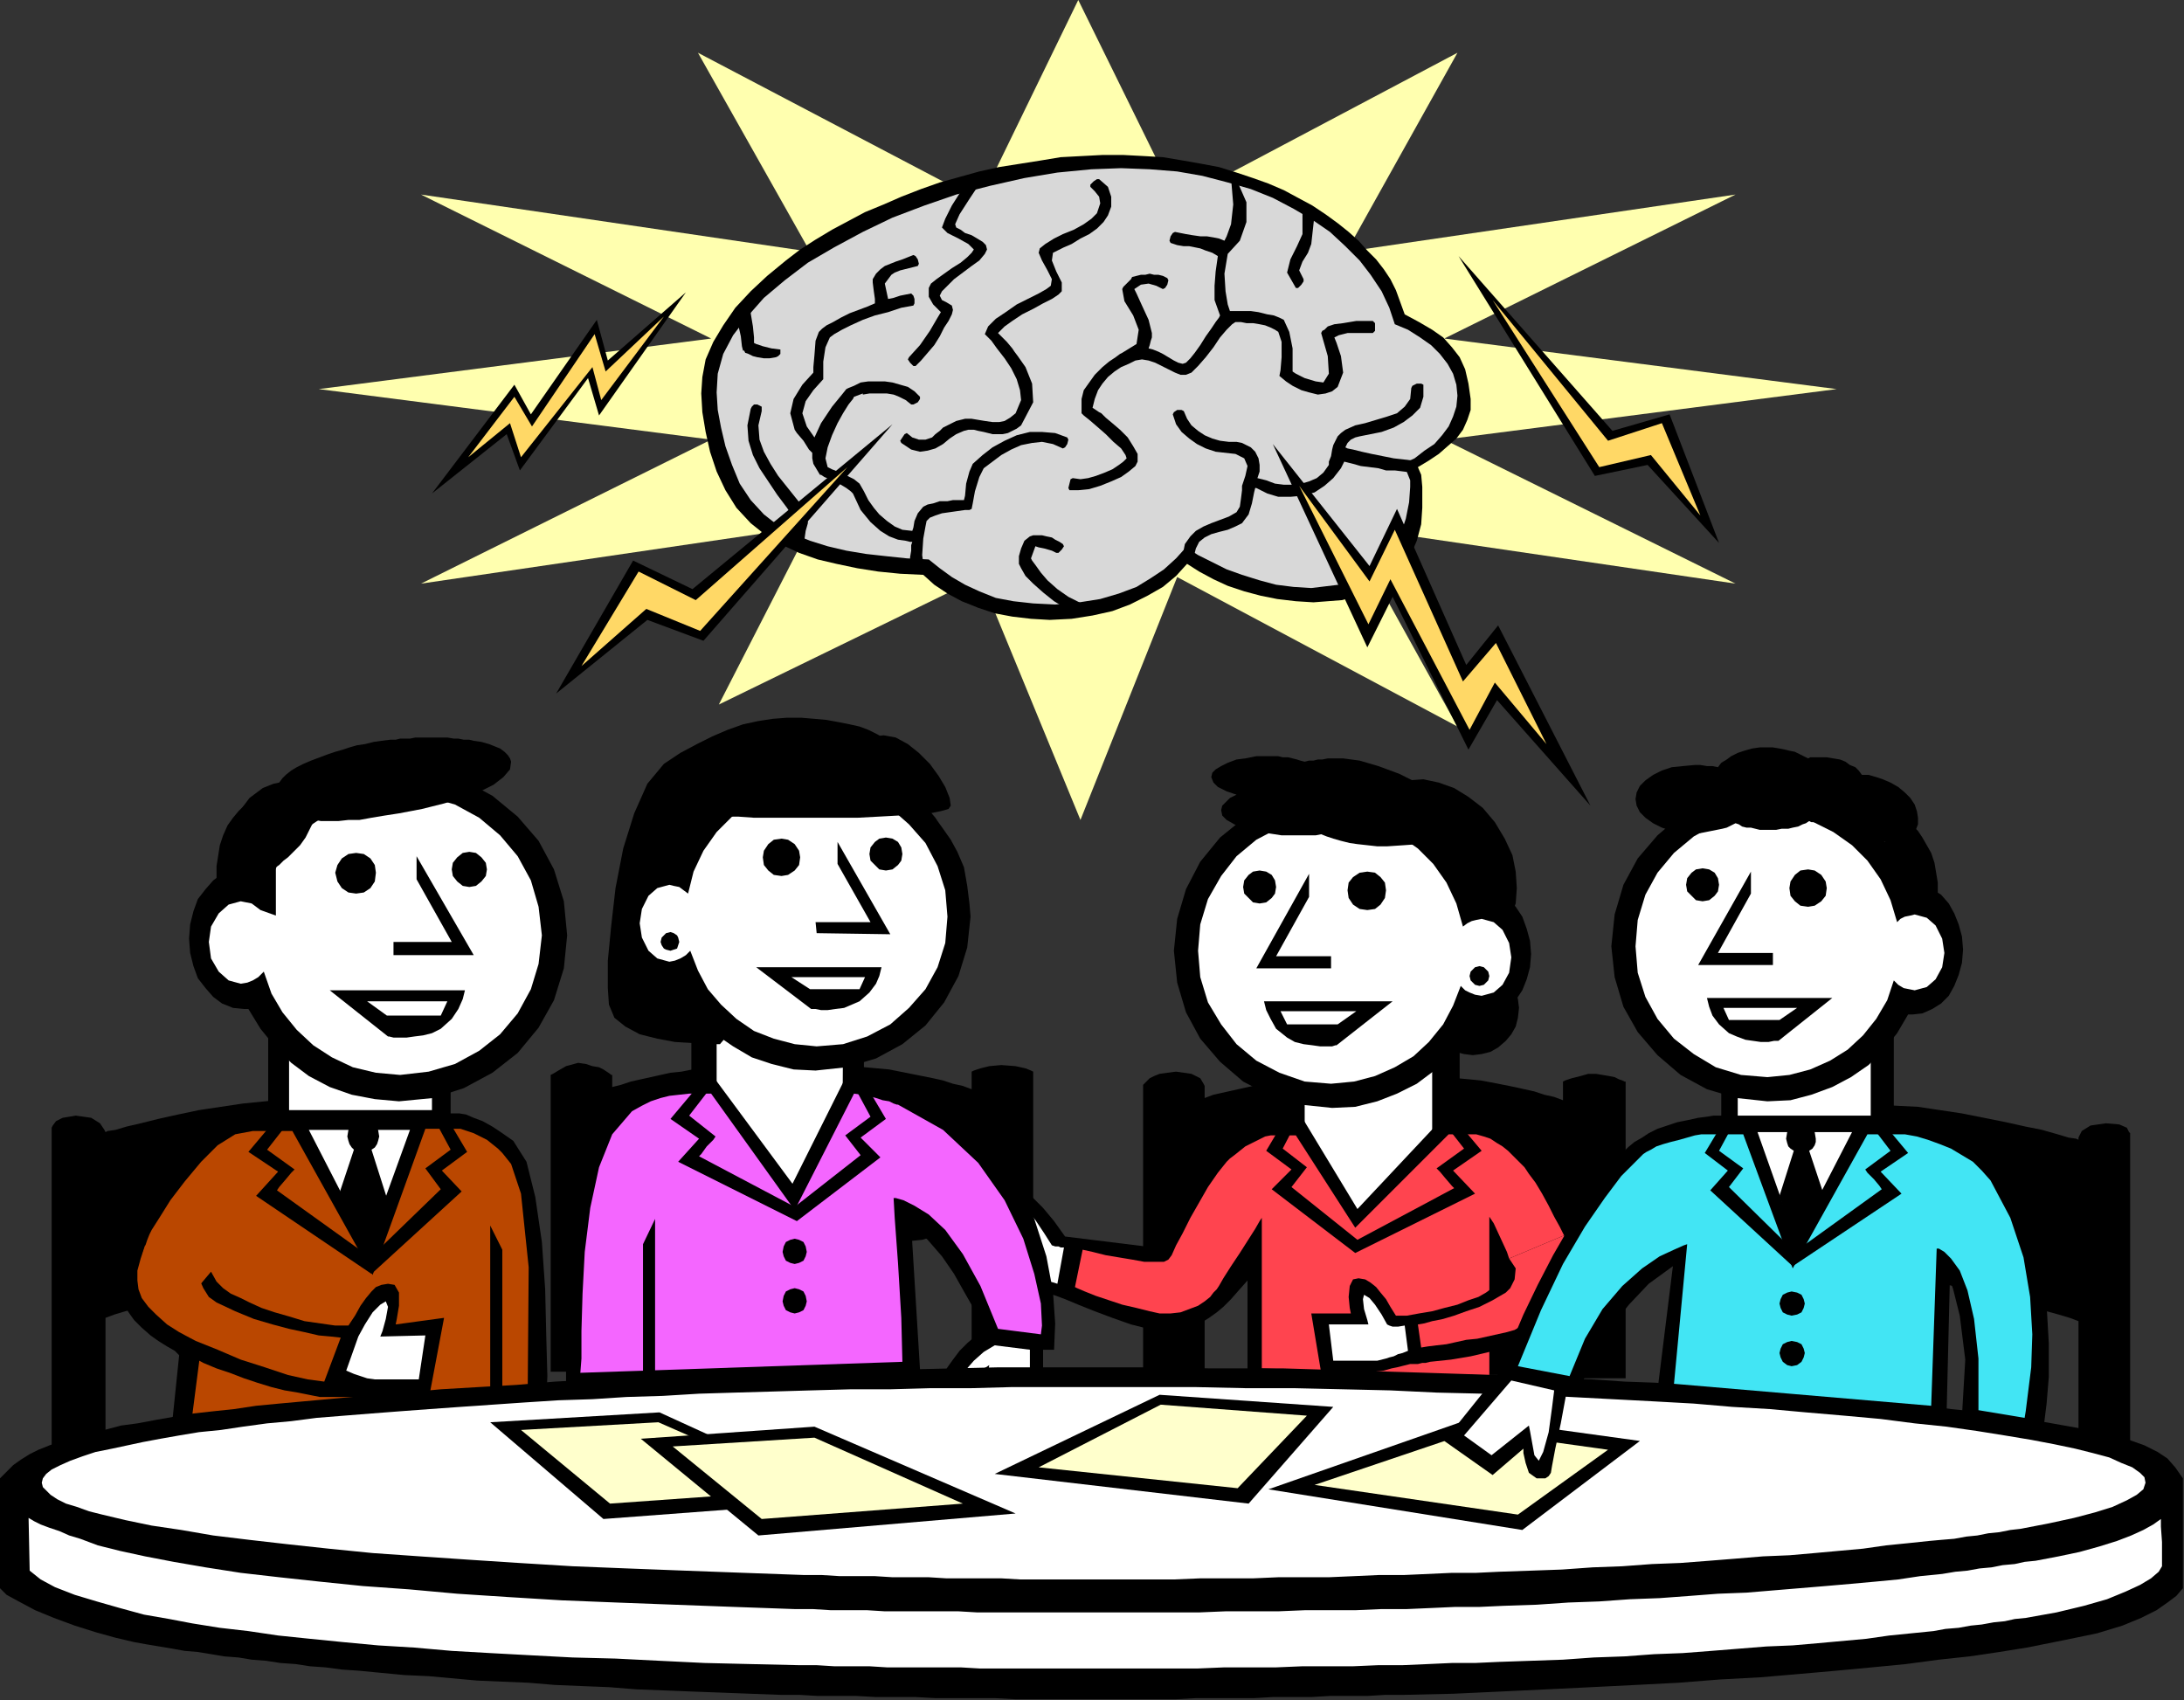 <?xml version="1.0" encoding="UTF-8" standalone="no"?>
<svg
   xmlns:dc="http://purl.org/dc/elements/1.1/"
   xmlns:cc="http://creativecommons.org/ns#"
   xmlns:rdf="http://www.w3.org/1999/02/22-rdf-syntax-ns#"
   xmlns:svg="http://www.w3.org/2000/svg"
   xmlns="http://www.w3.org/2000/svg"
   id="svg233"
   height="39.294mm"
   width="50.47mm"
   version="1.0">
  <rect width="100%" height="100%" fill="#333333" stroke="none"/>
  <defs
     id="defs3">
    <pattern
       y="0"
       x="0"
       height="6"
       width="6"
       patternUnits="userSpaceOnUse"
       id="WMFhbasepattern" />
  </defs>
  <path
     id="path5"
     d="  M 87.456,93.024   L 86.4,93.12   L 85.632,93.312   L 85.056,93.504   L 84.864,93.6   L 84.864,95.136   L 84.096,94.848   L 83.232,94.656   L 82.368,94.368   L 81.504,94.176   L 80.544,93.984   L 79.584,93.792   L 78.624,93.6   L 77.664,93.408   L 76.608,93.312   L 75.552,93.216   L 74.496,93.12   L 73.44,93.024   L 72.288,92.928   L 71.232,92.832   L 70.08,92.832   L 68.928,92.832   L 67.776,92.832   L 66.72,92.832   L 65.664,92.928   L 64.608,93.024   L 63.552,93.024   L 62.496,93.216   L 61.536,93.312   L 60.48,93.408   L 59.52,93.6   L 58.56,93.696   L 57.696,93.888   L 56.832,94.08   L 55.968,94.272   L 55.104,94.464   L 54.24,94.752   L 53.472,94.944   L 53.472,93.888   L 53.376,93.888   L 53.28,93.792   L 52.992,93.6   L 52.704,93.408   L 52.32,93.216   L 51.744,93.12   L 51.168,92.928   L 50.496,92.832   L 49.44,93.12   L 48.768,93.504   L 48.288,93.792   L 48.096,93.888   L 48.096,119.808   L 53.472,119.808   L 53.472,107.232   L 54.24,107.52   L 55.104,107.712   L 55.968,107.904   L 56.832,108.096   L 57.696,108.288   L 58.56,108.48   L 59.52,108.672   L 60.48,108.768   L 61.536,108.96   L 62.496,109.056   L 63.552,109.152   L 64.608,109.248   L 65.664,109.248   L 66.72,109.344   L 67.776,109.344   L 68.928,109.344   L 70.08,109.344   L 71.232,109.344   L 72.288,109.248   L 73.44,109.152   L 74.496,109.056   L 75.552,108.96   L 76.608,108.864   L 77.664,108.768   L 78.624,108.576   L 79.584,108.384   L 80.544,108.288   L 81.504,108   L 82.368,107.808   L 83.232,107.616   L 84.096,107.424   L 84.864,107.136   L 84.864,119.52   L 90.24,119.52   L 90.24,93.6   L 90.048,93.504   L 89.568,93.312   L 88.704,93.12   L 87.456,93.024  z "
     style="fill:#000000;fill-rule:evenodd;fill-opacity:1;stroke:none;" />
  <path
     id="path7"
     d="  M 138.72,93.792   L 138.048,93.984   L 137.28,94.176   L 136.704,94.368   L 136.512,94.464   L 136.512,96.096   L 135.744,95.808   L 134.88,95.616   L 134.016,95.328   L 133.152,95.136   L 132.288,94.944   L 131.328,94.752   L 130.368,94.56   L 129.312,94.368   L 128.352,94.272   L 127.296,94.176   L 126.24,94.08   L 125.184,93.984   L 124.032,93.888   L 122.976,93.792   L 121.824,93.792   L 120.672,93.792   L 119.52,93.792   L 118.464,93.792   L 117.408,93.888   L 116.352,93.888   L 115.296,93.984   L 114.24,94.08   L 113.28,94.176   L 112.224,94.368   L 111.264,94.464   L 110.304,94.656   L 109.44,94.848   L 108.576,95.04   L 107.712,95.232   L 106.848,95.424   L 105.984,95.616   L 105.216,95.904   L 105.216,94.848   L 105.12,94.656   L 104.832,94.176   L 104.064,93.792   L 102.72,93.6   L 101.952,93.696   L 101.28,93.792   L 100.8,93.984   L 100.416,94.176   L 100.128,94.464   L 99.936,94.656   L 99.84,94.752   L 99.84,94.848   L 99.84,120.768   L 105.216,120.768   L 105.216,108.192   L 105.984,108.384   L 106.848,108.672   L 107.712,108.864   L 108.576,109.056   L 109.44,109.248   L 110.304,109.44   L 111.264,109.536   L 112.224,109.728   L 113.28,109.824   L 114.24,109.92   L 115.296,110.112   L 116.352,110.112   L 117.408,110.208   L 118.464,110.304   L 119.52,110.304   L 120.672,110.304   L 121.824,110.304   L 122.976,110.304   L 124.032,110.208   L 125.184,110.112   L 126.24,110.016   L 127.296,109.92   L 128.352,109.824   L 129.312,109.728   L 130.368,109.536   L 131.328,109.344   L 132.288,109.152   L 133.152,108.96   L 134.016,108.768   L 134.88,108.48   L 135.744,108.288   L 136.512,108   L 136.512,120.384   L 141.984,120.384   L 141.984,94.464   L 141.888,94.464   L 141.696,94.368   L 141.408,94.272   L 141.024,94.08   L 140.544,93.984   L 139.968,93.888   L 139.392,93.792   L 138.72,93.792  z "
     style="fill:#000000;fill-rule:evenodd;fill-opacity:1;stroke:none;" />
  <path
     id="path9"
     d="  M 31.008,97.536   L 30.432,96.864   L 29.472,96.384   L 28.224,96.096   L 26.688,96   L 24.96,96   L 23.136,96.192   L 21.216,96.384   L 19.296,96.672   L 17.376,96.96   L 15.552,97.344   L 13.824,97.728   L 12.288,98.112   L 11.04,98.4   L 10.08,98.688   L 9.408,98.784   L 9.216,98.88   L 9.12,98.688   L 8.736,98.112   L 7.968,97.632   L 6.624,97.44   L 5.472,97.632   L 4.896,97.92   L 4.608,98.304   L 4.512,98.496   L 4.512,128.448   L 9.216,128.448   L 9.216,126.336   L 9.216,121.728   L 9.216,117.216   L 9.216,115.104   L 9.984,114.816   L 10.944,114.528   L 12,114.24   L 13.248,113.856   L 14.688,113.472   L 16.128,112.992   L 17.664,112.608   L 19.296,112.128   L 20.928,111.744   L 22.56,111.264   L 24.192,110.88   L 25.728,110.4   L 27.264,110.112   L 28.608,109.728   L 29.952,109.44   L 31.104,109.248   L 31.008,97.536  z "
     style="fill:#000000;fill-rule:evenodd;fill-opacity:1;stroke:none;" />
  <path
     id="path11"
     d="  M 159.552,98.016   L 160.128,97.344   L 161.088,96.864   L 162.432,96.672   L 163.872,96.48   L 165.6,96.576   L 167.52,96.672   L 169.44,96.96   L 171.36,97.248   L 173.28,97.632   L 175.2,98.016   L 176.928,98.4   L 178.368,98.688   L 179.712,99.072   L 180.672,99.36   L 181.344,99.456   L 181.536,99.552   L 181.536,99.36   L 181.824,98.784   L 182.592,98.304   L 183.936,98.112   L 185.088,98.208   L 185.76,98.496   L 185.952,98.88   L 186.048,98.976   L 186.048,128.928   L 181.536,128.736   L 181.536,126.624   L 181.536,122.016   L 181.536,117.504   L 181.536,115.392   L 180.768,115.104   L 179.808,114.816   L 178.752,114.528   L 177.408,114.144   L 176.064,113.76   L 174.528,113.376   L 172.992,112.992   L 171.36,112.512   L 169.728,112.128   L 168.096,111.648   L 166.464,111.264   L 164.832,110.88   L 163.296,110.592   L 161.952,110.208   L 160.608,109.92   L 159.456,109.728   L 159.552,98.016  z "
     style="fill:#000000;fill-rule:evenodd;fill-opacity:1;stroke:none;" />
  <path
     id="path13"
     d="  M 14.784,126.72   L 15.648,118.368   L 15.264,117.984   L 14.592,117.6   L 13.824,117.12   L 13.152,116.64   L 12.384,115.968   L 11.712,115.296   L 11.232,114.624   L 10.752,113.856   L 10.464,112.992   L 10.368,112.032   L 10.464,110.88   L 10.752,109.632   L 10.944,109.248   L 11.424,108.192   L 12.192,106.656   L 13.248,104.736   L 14.592,102.72   L 16.224,100.8   L 18.048,99.168   L 20.16,97.92   L 20.544,97.824   L 20.928,97.632   L 21.408,97.536   L 21.888,97.344   L 22.368,97.248   L 22.848,97.248   L 23.136,97.152   L 23.424,97.152   L 23.616,97.152   L 24.096,97.152   L 24.864,97.152   L 25.92,97.152   L 27.168,97.152   L 28.512,97.152   L 29.952,97.152   L 31.392,97.152   L 32.832,97.248   L 34.272,97.248   L 35.616,97.248   L 36.864,97.248   L 37.92,97.248   L 38.688,97.248   L 39.168,97.248   L 39.36,97.248   L 39.744,97.248   L 40.128,97.248   L 40.704,97.344   L 41.376,97.632   L 42.144,97.92   L 43.008,98.4   L 43.872,98.976   L 44.832,99.648   L 45.984,101.472   L 46.752,104.544   L 47.328,108.48   L 47.616,112.608   L 47.712,116.736   L 47.808,120.192   L 47.712,122.592   L 47.712,123.552   L 14.784,126.72  z "
     style="fill:#000000;fill-rule:evenodd;fill-opacity:1;stroke:none;" />
  <path
     id="path15"
     d="  M 20.064,79.008   L 19.296,78.432   L 18.912,77.184   L 18.912,75.648   L 19.2,73.824   L 19.488,72.96   L 19.872,72.096   L 20.352,71.424   L 20.832,70.848   L 21.312,70.368   L 21.792,70.08   L 22.272,69.984   L 22.752,69.984   L 23.424,70.56   L 23.904,71.808   L 23.904,73.344   L 23.52,75.168   L 23.232,76.032   L 22.848,76.896   L 22.368,77.568   L 21.984,78.144   L 21.504,78.624   L 21.024,78.912   L 20.544,79.008   L 20.064,79.008  z "
     style="fill:#000000;fill-rule:evenodd;fill-opacity:1;stroke:none;" />
  <path
     id="path17"
     d="  M 23.424,102.432   L 23.424,88.224   L 39.36,91.776   L 39.36,102.912   L 23.424,102.432  z "
     style="fill:#000000;fill-rule:evenodd;fill-opacity:1;stroke:none;" />
  <path
     id="path19"
     d="  M 25.248,90.912   L 37.728,90.912   L 37.728,96.96   L 25.248,96.96   L 25.248,90.912  z "
     style="fill:#ffffff;fill-rule:evenodd;fill-opacity:1;stroke:none;" />
  <path
     id="path21"
     d="  M 21.312,75.84   L 21.312,75.84   L 21.312,75.84   L 21.312,75.84   L 21.408,75.84   L 22.368,74.016   L 23.616,72.288   L 25.056,70.752   L 26.688,69.504   L 28.512,68.448   L 30.528,67.68   L 32.64,67.2   L 34.848,67.008   L 37.824,67.296   L 40.512,68.16   L 43.008,69.504   L 45.216,71.328   L 47.04,73.44   L 48.384,75.936   L 49.248,78.72   L 49.536,81.696   L 49.248,84.576   L 48.384,87.36   L 47.04,89.76   L 45.216,91.968   L 43.008,93.696   L 40.512,95.04   L 37.824,95.904   L 34.848,96.192   L 32.736,96   L 30.72,95.616   L 28.8,94.944   L 26.976,93.984   L 25.44,92.832   L 24,91.392   L 22.752,89.856   L 21.696,88.128   L 21.6,88.128   L 21.504,88.128   L 21.408,88.128   L 21.312,88.128   L 20.352,88.032   L 19.392,87.648   L 18.624,87.072   L 17.952,86.304   L 17.28,85.44   L 16.896,84.384   L 16.608,83.232   L 16.512,81.984   L 16.608,80.736   L 16.896,79.584   L 17.28,78.528   L 17.952,77.664   L 18.624,76.896   L 19.392,76.32   L 20.352,75.936   L 21.312,75.84  z "
     style="fill:#000000;fill-rule:evenodd;fill-opacity:1;stroke:none;" />
  <path
     id="path23"
     d="  M 21.024,78.72   L 21.504,78.816   L 21.984,78.912   L 22.368,79.2   L 22.752,79.488   L 23.328,77.376   L 24.288,75.456   L 25.44,73.728   L 26.976,72.192   L 28.704,71.04   L 30.624,70.08   L 32.736,69.504   L 34.944,69.312   L 37.44,69.6   L 39.744,70.272   L 41.856,71.424   L 43.68,72.96   L 45.216,74.784   L 46.368,76.896   L 47.04,79.2   L 47.328,81.696   L 47.04,84.192   L 46.368,86.4   L 45.216,88.512   L 43.68,90.336   L 41.856,91.776   L 39.744,92.928   L 37.44,93.6   L 34.944,93.888   L 32.832,93.696   L 30.816,93.216   L 28.992,92.352   L 27.36,91.296   L 25.92,89.952   L 24.672,88.416   L 23.712,86.784   L 23.04,84.864   L 22.56,85.344   L 22.08,85.632   L 21.6,85.824   L 21.024,85.92   L 19.968,85.632   L 19.104,84.864   L 18.432,83.712   L 18.24,82.272   L 18.432,80.928   L 19.104,79.776   L 19.968,79.008   L 21.024,78.72  z "
     style="fill:#ffffff;fill-rule:evenodd;fill-opacity:1;stroke:none;" />
  <path
     id="path25"
     d="  M 40.608,86.496   L 40.416,87.264   L 40.032,88.128   L 39.456,88.992   L 38.496,89.856   L 37.728,90.24   L 36.96,90.432   L 36.192,90.528   L 35.52,90.624   L 34.848,90.624   L 34.368,90.624   L 33.984,90.528   L 33.888,90.528   L 28.8,86.496   L 40.608,86.496  z "
     style="fill:#000000;fill-rule:evenodd;fill-opacity:1;stroke:none;" />
  <path
     id="path27"
     d="  M 39.072,87.456   L 38.496,88.704   L 33.792,88.704   L 32.064,87.456   L 39.072,87.456  z "
     style="fill:#ffffff;fill-rule:evenodd;fill-opacity:1;stroke:none;" />
  <path
     id="path29"
     d="  M 40.992,77.472   L 40.416,77.376   L 39.936,76.992   L 39.552,76.512   L 39.456,75.936   L 39.552,75.36   L 39.936,74.88   L 40.416,74.496   L 40.992,74.4   L 41.568,74.496   L 42.048,74.88   L 42.432,75.36   L 42.528,75.936   L 42.432,76.512   L 42.048,76.992   L 41.568,77.376   L 40.992,77.472  z "
     style="fill:#000000;fill-rule:evenodd;fill-opacity:1;stroke:none;" />
  <path
     id="path31"
     d="  M 31.104,78.048   L 30.432,77.952   L 29.856,77.568   L 29.472,76.992   L 29.28,76.224   L 29.472,75.552   L 29.856,74.976   L 30.432,74.592   L 31.104,74.496   L 31.776,74.592   L 32.352,74.976   L 32.736,75.552   L 32.832,76.224   L 32.736,76.992   L 32.352,77.568   L 31.776,77.952   L 31.104,78.048  z "
     style="fill:#000000;fill-rule:evenodd;fill-opacity:1;stroke:none;" />
  <path
     id="path33"
     d="  M 39.456,82.272   L 36.384,76.8   L 36.384,74.784   L 41.376,83.424   L 34.368,83.424   L 34.368,82.272   L 39.456,82.272  z "
     style="fill:#000000;fill-rule:evenodd;fill-opacity:1;stroke:none;" />
  <path
     id="path35"
     d="  M 46.08,122.784   L 46.176,110.688   L 45.504,104.256   L 44.64,101.664   L 44.256,101.184   L 43.872,100.704   L 43.488,100.32   L 43.008,99.936   L 42.528,99.552   L 41.952,99.264   L 41.376,98.976   L 40.8,98.784   L 40.224,98.592   L 37.152,98.592   L 32.544,111.36   L 25.536,98.784   L 22.08,98.784   L 20.544,99.072   L 19.008,100.032   L 17.568,101.472   L 16.128,103.2   L 14.88,104.832   L 13.92,106.368   L 13.248,107.424   L 13.056,107.808   L 12.864,108.288   L 12.48,109.44   L 12.288,110.88   L 12.672,112.512   L 13.344,113.568   L 14.112,114.528   L 14.976,115.392   L 15.744,116.064   L 16.416,116.736   L 16.992,117.216   L 17.472,117.504   L 17.568,117.6   L 16.416,126.528   L 46.08,122.784  z "
     style="fill:#ba4700;fill-rule:evenodd;fill-opacity:1;stroke:none;" />
  <path
     id="path37"
     d="  M 24.288,102.336   L 21.696,100.608   L 23.712,98.208   L 25.056,98.208   L 23.328,100.416   L 25.728,102.144   L 25.44,102.432   L 24.96,103.008   L 24.384,103.68   L 24.192,103.968   L 32.352,109.824   L 38.496,103.872   L 37.152,102.048   L 39.36,100.416   L 38.016,97.92   L 39.264,98.016   L 40.8,100.608   L 38.592,102.24   L 40.32,104.064   L 32.448,111.264   L 22.368,104.448   L 24.288,102.336  z "
     style="fill:#000000;fill-rule:evenodd;fill-opacity:1;stroke:none;" />
  <path
     id="path39"
     d="  M 35.808,98.688   L 26.976,98.688   L 32.16,108.768   L 35.808,98.688  z "
     style="fill:#ffffff;fill-rule:evenodd;fill-opacity:1;stroke:none;" />
  <path
     id="path41"
     d="  M 32.064,109.728   L 29.472,104.736   L 30.912,100.416   L 30.72,100.224   L 30.528,99.936   L 30.432,99.648   L 30.336,99.264   L 30.432,98.688   L 30.72,98.208   L 31.104,97.92   L 31.68,97.824   L 32.256,97.92   L 32.736,98.208   L 33.024,98.688   L 33.12,99.264   L 33.024,99.648   L 32.928,99.936   L 32.736,100.224   L 32.448,100.416   L 33.792,104.64   L 32.064,109.728  z "
     style="fill:#000000;fill-rule:evenodd;fill-opacity:1;stroke:none;" />
  <path
     id="path43"
     d="  M 29.28,122.016   L 28.704,122.016   L 27.936,122.016   L 26.976,121.824   L 26.016,121.632   L 24.864,121.44   L 23.712,121.152   L 22.464,120.768   L 21.312,120.384   L 20.064,119.904   L 18.912,119.52   L 17.76,119.04   L 16.704,118.464   L 15.744,117.984   L 14.976,117.504   L 14.304,117.024   L 13.824,116.544   L 18.432,111.072   L 18.912,111.936   L 19.488,112.512   L 20.16,112.992   L 21.024,113.376   L 21.792,113.76   L 22.848,114.24   L 24,114.624   L 25.344,115.008   L 26.592,115.392   L 27.936,115.584   L 29.28,115.776   L 30.432,115.776   L 31.008,114.912   L 31.488,114.048   L 31.968,113.376   L 32.448,112.8   L 32.832,112.416   L 33.312,112.224   L 33.888,112.128   L 34.464,112.224   L 34.848,112.896   L 34.848,114.048   L 34.656,115.2   L 34.56,115.68   L 38.784,115.104   L 37.536,121.728   L 36.672,121.824   L 35.52,121.824   L 34.08,121.92   L 32.736,121.92   L 31.392,122.016   L 30.336,122.016   L 29.568,122.016   L 29.28,122.016  z "
     style="fill:#000000;fill-rule:evenodd;fill-opacity:1;stroke:none;" />
  <path
     id="path45"
     d="  M 28.32,120.672   L 26.88,120.48   L 25.152,120.096   L 23.136,119.424   L 21.024,118.752   L 19.008,117.888   L 17.088,117.12   L 15.648,116.352   L 14.592,115.68   L 13.632,114.816   L 12.96,114.144   L 12.384,113.376   L 12.096,112.608   L 12,111.84   L 12,110.976   L 12.288,109.92   L 12.672,108.768   L 17.376,110.784   L 17.376,111.648   L 17.76,112.512   L 18.24,113.28   L 18.912,113.76   L 20.544,114.528   L 22.176,115.2   L 23.808,115.68   L 25.248,116.064   L 26.592,116.352   L 27.84,116.64   L 28.896,116.736   L 29.76,116.832   L 28.32,120.672  z "
     style="fill:#ba4700;fill-rule:evenodd;fill-opacity:1;stroke:none;" />
  <path
     id="path47"
     d="  M 31.296,116.736   L 31.872,115.68   L 32.544,114.624   L 33.216,113.952   L 33.696,113.664   L 33.888,114.144   L 33.696,115.2   L 33.408,116.256   L 33.216,116.736   L 37.152,116.64   L 36.576,120.48   L 36,120.48   L 35.424,120.48   L 34.848,120.48   L 34.272,120.48   L 33.792,120.48   L 33.312,120.48   L 32.928,120.48   L 32.736,120.48   L 32.064,120.384   L 31.488,120.192   L 30.912,120   L 30.24,119.712   L 31.296,116.736  z "
     style="fill:#ffffff;fill-rule:evenodd;fill-opacity:1;stroke:none;" />
  <path
     id="path49"
     d="  M 21.216,70.464   L 21.504,70.08   L 21.792,69.696   L 22.176,69.408   L 22.56,69.12   L 22.944,68.832   L 23.424,68.64   L 23.904,68.448   L 24.384,68.352   L 24.672,67.968   L 24.96,67.68   L 25.44,67.296   L 25.92,67.008   L 26.496,66.72   L 27.168,66.432   L 27.936,66.144   L 28.704,65.856   L 29.28,65.664   L 29.952,65.472   L 30.528,65.28   L 31.2,65.088   L 31.872,64.992   L 32.64,64.8   L 33.312,64.704   L 34.08,64.608   L 34.56,64.608   L 34.944,64.512   L 35.424,64.512   L 35.808,64.512   L 36.288,64.416   L 36.672,64.416   L 37.152,64.416   L 37.536,64.416   L 38.112,64.416   L 38.592,64.416   L 39.072,64.416   L 39.648,64.512   L 40.032,64.512   L 40.512,64.608   L 40.992,64.608   L 41.376,64.704   L 42.048,64.8   L 42.72,64.992   L 43.2,65.184   L 43.68,65.376   L 44.064,65.664   L 44.352,65.952   L 44.544,66.24   L 44.64,66.528   L 44.544,67.2   L 43.968,67.872   L 43.104,68.544   L 41.952,69.12   L 40.416,69.696   L 38.784,70.176   L 36.864,70.656   L 34.848,71.04   L 33.6,71.232   L 32.448,71.424   L 31.392,71.616   L 30.432,71.616   L 29.568,71.712   L 28.8,71.712   L 28.032,71.712   L 27.456,71.616   L 27.072,72.384   L 26.688,73.152   L 26.208,73.824   L 25.632,74.4   L 25.152,74.88   L 24.768,75.168   L 24.384,75.552   L 24.096,75.744   L 24.096,79.968   L 22.752,79.488   L 21.792,75.552   L 20.928,74.592   L 20.544,73.344   L 20.64,71.904   L 21.216,70.464  z "
     style="fill:#000000;fill-rule:evenodd;fill-opacity:1;stroke:none;" />
  <path
     id="path51"
     d="  M 128.64,92.16   L 129.408,92.064   L 130.176,91.872   L 130.848,91.488   L 131.52,90.912   L 132,90.336   L 132.384,89.664   L 132.576,88.896   L 132.672,88.032   L 132.576,87.264   L 132.384,86.496   L 132,85.728   L 131.52,85.152   L 130.848,84.672   L 130.176,84.192   L 129.408,84   L 128.64,83.904   L 127.872,84   L 127.104,84.192   L 126.432,84.672   L 125.76,85.152   L 125.28,85.728   L 124.896,86.496   L 124.704,87.264   L 124.608,88.032   L 124.704,88.896   L 124.896,89.664   L 125.28,90.336   L 125.76,90.912   L 126.432,91.488   L 127.104,91.872   L 127.872,92.064   L 128.64,92.16  z "
     style="fill:#000000;fill-rule:evenodd;fill-opacity:1;stroke:none;" />
  <path
     id="path53"
     d="  M 130.272,82.176   L 131.232,81.312   L 131.904,80.16   L 132.384,78.912   L 132.48,77.568   L 132.384,76.128   L 132.096,74.688   L 131.424,73.248   L 130.56,71.808   L 129.504,70.56   L 128.256,69.6   L 127.008,68.832   L 125.664,68.352   L 124.32,68.064   L 122.976,68.16   L 121.728,68.448   L 120.576,69.12   L 119.616,69.984   L 119.04,71.136   L 118.56,72.384   L 118.464,73.728   L 118.464,75.168   L 118.848,76.608   L 119.424,78.048   L 120.288,79.392   L 121.344,80.64   L 122.592,81.696   L 123.936,82.368   L 125.28,82.944   L 126.624,83.136   L 127.872,83.136   L 129.12,82.752   L 130.272,82.176  z "
     style="fill:#000000;fill-rule:evenodd;fill-opacity:1;stroke:none;" />
  <path
     id="path55"
     d="  M 127.488,98.784   L 127.488,89.856   L 112.032,93.024   L 112.128,98.784   L 127.488,98.784  z "
     style="fill:#000000;fill-rule:evenodd;fill-opacity:1;stroke:none;" />
  <path
     id="path57"
     d="  M 125.088,107.808   L 125.088,93.312   L 113.952,93.6   L 113.952,107.424   L 125.088,107.808  z "
     style="fill:#ffffff;fill-rule:evenodd;fill-opacity:1;stroke:none;" />
  <path
     id="path59"
     d="  M 129.216,77.472   L 129.12,77.472   L 129.12,77.472   L 129.12,77.472   L 129.12,77.472   L 128.16,75.744   L 127.008,74.112   L 125.568,72.672   L 124.032,71.424   L 122.304,70.464   L 120.384,69.696   L 118.464,69.312   L 116.352,69.12   L 113.568,69.408   L 110.976,70.176   L 108.576,71.52   L 106.56,73.152   L 104.832,75.264   L 103.584,77.664   L 102.816,80.256   L 102.528,83.04   L 102.816,85.824   L 103.584,88.416   L 104.832,90.72   L 106.56,92.736   L 108.576,94.464   L 110.976,95.712   L 113.568,96.48   L 116.352,96.768   L 118.368,96.672   L 120.288,96.192   L 122.016,95.52   L 123.744,94.656   L 125.28,93.504   L 126.624,92.256   L 127.776,90.72   L 128.736,89.088   L 128.832,89.088   L 129.024,89.088   L 129.12,89.088   L 129.216,89.088   L 130.08,88.992   L 130.944,88.608   L 131.712,88.128   L 132.384,87.36   L 132.96,86.496   L 133.344,85.536   L 133.632,84.48   L 133.728,83.328   L 133.632,82.176   L 133.344,81.12   L 132.96,80.064   L 132.384,79.2   L 131.712,78.528   L 130.944,77.952   L 130.08,77.568   L 129.216,77.472  z "
     style="fill:#000000;fill-rule:evenodd;fill-opacity:1;stroke:none;" />
  <path
     id="path61"
     d="  M 129.408,80.256   L 128.928,80.352   L 128.544,80.448   L 128.16,80.64   L 127.776,80.928   L 127.2,78.912   L 126.336,77.088   L 125.184,75.456   L 123.84,74.112   L 122.208,72.96   L 120.384,72.096   L 118.368,71.52   L 116.256,71.328   L 113.952,71.52   L 111.744,72.288   L 109.728,73.344   L 108,74.784   L 106.656,76.512   L 105.504,78.528   L 104.832,80.736   L 104.64,83.04   L 104.832,85.344   L 105.504,87.552   L 106.656,89.472   L 108,91.2   L 109.728,92.64   L 111.744,93.696   L 113.952,94.464   L 116.256,94.656   L 118.272,94.464   L 120.096,93.984   L 121.824,93.216   L 123.456,92.256   L 124.8,91.008   L 126.048,89.472   L 126.912,87.84   L 127.584,86.112   L 127.968,86.496   L 128.352,86.688   L 128.832,86.88   L 129.408,86.976   L 130.464,86.688   L 131.232,86.016   L 131.808,84.96   L 132,83.616   L 131.808,82.368   L 131.232,81.216   L 130.464,80.544   L 129.408,80.256  z "
     style="fill:#ffffff;fill-rule:evenodd;fill-opacity:1;stroke:none;" />
  <path
     id="path63"
     d="  M 110.4,87.456   L 110.592,88.224   L 110.976,88.992   L 111.456,89.856   L 112.416,90.624   L 113.088,91.008   L 113.856,91.2   L 114.624,91.296   L 115.296,91.392   L 115.872,91.392   L 116.352,91.392   L 116.64,91.296   L 116.736,91.296   L 121.632,87.456   L 110.4,87.456  z "
     style="fill:#000000;fill-rule:evenodd;fill-opacity:1;stroke:none;" />
  <path
     id="path65"
     d="  M 111.84,88.32   L 112.416,89.472   L 116.832,89.472   L 118.464,88.32   L 111.84,88.32  z "
     style="fill:#ffffff;fill-rule:evenodd;fill-opacity:1;stroke:none;" />
  <path
     id="path67"
     d="  M 110.016,78.912   L 110.592,78.816   L 111.072,78.432   L 111.36,78.048   L 111.456,77.472   L 111.36,76.896   L 111.072,76.416   L 110.592,76.128   L 110.016,76.032   L 109.44,76.128   L 109.056,76.416   L 108.672,76.896   L 108.576,77.472   L 108.672,78.048   L 109.056,78.432   L 109.44,78.816   L 110.016,78.912  z "
     style="fill:#000000;fill-rule:evenodd;fill-opacity:1;stroke:none;" />
  <path
     id="path69"
     d="  M 119.424,79.488   L 120.096,79.392   L 120.576,79.008   L 120.96,78.432   L 121.056,77.76   L 120.96,77.088   L 120.576,76.608   L 120.096,76.224   L 119.424,76.128   L 118.752,76.224   L 118.176,76.608   L 117.792,77.088   L 117.696,77.76   L 117.792,78.432   L 118.176,79.008   L 118.752,79.392   L 119.424,79.488  z "
     style="fill:#000000;fill-rule:evenodd;fill-opacity:1;stroke:none;" />
  <path
     id="path71"
     d="  M 111.456,83.52   L 114.336,78.336   L 114.336,76.32   L 109.728,84.576   L 116.256,84.576   L 116.256,83.52   L 111.456,83.52  z "
     style="fill:#000000;fill-rule:evenodd;fill-opacity:1;stroke:none;" />
  <path
     id="path73"
     d="  M 117.312,66.24   L 116.832,66.24   L 116.352,66.24   L 115.968,66.24   L 115.488,66.336   L 115.104,66.336   L 114.72,66.432   L 114.336,66.432   L 113.952,66.528   L 113.568,66.432   L 113.28,66.336   L 112.896,66.24   L 112.512,66.144   L 112.032,66.144   L 111.648,66.048   L 111.168,66.048   L 110.688,66.048   L 109.728,66.048   L 108.768,66.24   L 108,66.336   L 107.232,66.624   L 106.656,66.912   L 106.176,67.2   L 105.888,67.488   L 105.792,67.872   L 105.984,68.352   L 106.368,68.736   L 107.136,69.12   L 108,69.408   L 107.424,69.696   L 107.04,70.08   L 106.752,70.368   L 106.656,70.752   L 106.752,71.232   L 107.136,71.616   L 107.808,72   L 108.576,72.288   L 109.536,72.576   L 110.688,72.768   L 111.936,72.96   L 113.28,72.96   L 113.856,72.96   L 114.336,72.96   L 114.912,72.96   L 115.392,72.864   L 115.872,73.056   L 116.448,73.248   L 117.12,73.44   L 117.888,73.632   L 118.56,73.728   L 119.424,73.824   L 120.288,73.92   L 121.152,73.92   L 122.592,73.824   L 123.936,73.728   L 125.088,73.536   L 126.144,73.248   L 127.008,72.864   L 127.584,72.48   L 128.064,72   L 128.16,71.52   L 127.872,70.944   L 126.912,70.176   L 125.568,69.312   L 123.936,68.448   L 122.208,67.584   L 120.384,66.912   L 118.752,66.432   L 117.312,66.24  z "
     style="fill:#000000;fill-rule:evenodd;fill-opacity:1;stroke:none;" />
  <path
     id="path75"
     d="  M 129.216,86.112   L 129.6,86.016   L 129.792,85.824   L 129.984,85.632   L 130.08,85.248   L 129.984,84.864   L 129.792,84.672   L 129.6,84.48   L 129.216,84.384   L 128.832,84.48   L 128.64,84.672   L 128.448,84.864   L 128.352,85.248   L 128.448,85.632   L 128.64,85.824   L 128.832,86.016   L 129.216,86.112  z "
     style="fill:#000000;fill-rule:evenodd;fill-opacity:1;stroke:none;" />
  <path
     id="path77"
     d="  M 118.56,105.6   L 113.856,97.824   L 113.568,97.824   L 113.28,97.728   L 112.896,97.728   L 112.512,97.632   L 111.936,97.728   L 111.36,97.728   L 110.592,97.92   L 109.632,98.112   L 108.96,98.304   L 108.288,98.688   L 107.616,99.168   L 107.04,99.648   L 106.464,100.224   L 105.984,100.608   L 105.696,100.896   L 105.6,100.992   L 104.544,102.432   L 103.68,103.776   L 102.912,105.024   L 102.24,106.08   L 101.664,107.136   L 101.28,107.904   L 100.992,108.576   L 100.8,108.96   L 93.024,108   L 92.544,107.328   L 92.064,106.656   L 91.584,106.08   L 91.104,105.504   L 90.624,105.024   L 90.24,104.64   L 90.048,104.448   L 89.952,104.352   L 89.664,104.064   L 89.28,103.872   L 88.896,103.872   L 88.608,103.968   L 88.128,104.736   L 88.128,105.792   L 88.224,106.656   L 88.32,107.04   L 89.376,112.992   L 89.76,112.992   L 90.24,112.992   L 90.624,112.992   L 91.008,112.992   L 91.392,112.992   L 91.68,113.088   L 91.968,113.088   L 92.256,113.184   L 93.024,113.472   L 94.176,113.952   L 95.616,114.528   L 97.152,115.104   L 98.784,115.68   L 100.32,116.064   L 101.664,116.352   L 102.72,116.256   L 103.872,115.968   L 104.832,115.584   L 105.6,115.104   L 106.272,114.624   L 106.848,114.144   L 107.52,113.472   L 108.192,112.704   L 108.96,111.84   L 108.96,120   L 132.672,120.096   L 132.672,117.504   L 132.672,117.504   L 132.768,117.504   L 132.96,117.408   L 133.248,117.216   L 133.632,116.928   L 134.208,116.64   L 134.88,116.16   L 135.744,115.488   L 136.416,114.912   L 136.992,114.24   L 137.568,113.376   L 137.952,112.512   L 138.24,111.552   L 138.432,110.592   L 138.432,109.536   L 138.24,108.576   L 138.144,108.288   L 137.856,107.424   L 137.376,106.272   L 136.608,104.736   L 135.552,103.008   L 134.208,101.28   L 132.576,99.648   L 130.56,98.208   L 130.08,98.016   L 129.408,97.92   L 128.736,97.824   L 127.968,97.824   L 127.296,97.824   L 126.72,97.728   L 126.24,97.728   L 125.952,97.728   L 118.56,105.6  z "
     style="fill:#000000;fill-rule:evenodd;fill-opacity:1;stroke:none;" />
  <path
     id="path79"
     d="  M 126.528,99.072   L 128.928,99.072   L 129.6,99.264   L 130.176,99.456   L 130.752,99.84   L 131.232,100.128   L 131.712,100.512   L 132.192,100.992   L 132.672,101.472   L 133.152,101.952   L 133.536,102.528   L 134.112,103.296   L 134.688,104.256   L 135.264,105.312   L 135.744,106.272   L 136.224,107.136   L 136.512,107.712   L 136.608,107.904   L 131.808,109.92   L 131.616,109.344   L 131.04,108.096   L 130.464,106.848   L 130.08,106.272   L 130.08,120.192   L 110.208,119.52   L 110.208,106.368   L 110.016,106.656   L 109.632,107.328   L 108.96,108.384   L 108.288,109.44   L 107.52,110.592   L 106.848,111.648   L 106.464,112.32   L 106.272,112.608   L 105.984,112.896   L 105.696,113.28   L 105.216,113.664   L 104.64,114.048   L 103.872,114.336   L 103.104,114.624   L 102.24,114.72   L 101.28,114.72   L 100.416,114.528   L 99.264,114.24   L 98.016,113.952   L 96.864,113.568   L 95.712,113.184   L 94.752,112.8   L 94.08,112.512   L 93.888,112.416   L 94.56,109.152   L 95.424,109.344   L 96.576,109.632   L 97.728,109.824   L 98.88,110.016   L 99.936,110.208   L 100.896,110.208   L 101.664,110.208   L 102.048,110.016   L 102.336,109.632   L 102.72,108.768   L 103.296,107.712   L 103.968,106.368   L 104.736,105.024   L 105.504,103.68   L 106.368,102.432   L 107.136,101.472   L 107.424,101.184   L 107.808,100.896   L 108.288,100.512   L 108.768,100.128   L 109.344,99.84   L 109.92,99.552   L 110.496,99.264   L 110.976,99.168   L 113.184,99.168   L 118.368,107.232   L 126.528,99.072  z "
     style="fill:#ff444f;fill-rule:evenodd;fill-opacity:1;stroke:none;" />
  <path
     id="path81"
     d="  M 92.928,108.96   L 92.64,108.96   L 92.448,108.864   L 92.16,108.864   L 91.872,108.768   L 91.2,107.712   L 90.432,106.56   L 89.76,105.792   L 89.376,105.6   L 89.184,106.272   L 89.472,107.328   L 89.952,108.288   L 90.144,108.672   L 90.72,111.744   L 91.2,111.84   L 91.68,111.936   L 92.064,112.032   L 92.352,112.128   L 92.928,108.96  z "
     style="fill:#ffffff;fill-rule:evenodd;fill-opacity:1;stroke:none;" />
  <path
     id="path83"
     d="  M 131.904,110.88   L 131.616,111.264   L 131.136,111.744   L 130.56,112.32   L 129.792,112.896   L 129.12,113.28   L 128.256,113.568   L 127.296,113.952   L 126.144,114.24   L 125.088,114.528   L 123.936,114.72   L 122.88,114.912   L 121.92,114.912   L 121.44,114.144   L 121.056,113.472   L 120.576,112.896   L 120.192,112.416   L 119.712,112.032   L 119.232,111.744   L 118.656,111.648   L 118.176,111.744   L 117.888,112.32   L 117.792,113.28   L 117.888,114.24   L 117.984,114.72   L 114.528,114.72   L 115.392,119.904   L 116.256,120   L 117.216,120   L 118.176,119.904   L 119.136,119.904   L 120,119.808   L 120.864,119.712   L 121.536,119.52   L 122.016,119.424   L 122.4,119.328   L 122.784,119.232   L 123.168,119.136   L 123.456,119.136   L 123.84,119.136   L 124.224,119.04   L 124.512,119.04   L 124.896,118.944   L 126.72,118.752   L 128.448,118.464   L 130.08,118.08   L 131.52,117.696   L 132.768,117.312   L 133.92,116.736   L 134.88,116.16   L 135.744,115.488   L 131.904,110.88  z "
     style="fill:#000000;fill-rule:evenodd;fill-opacity:1;stroke:none;" />
  <path
     id="path85"
     d="  M 124.128,117.696   L 124.704,117.6   L 125.472,117.504   L 126.336,117.408   L 127.2,117.216   L 128.064,117.024   L 129.024,116.928   L 129.888,116.736   L 130.752,116.544   L 131.616,116.352   L 132.288,116.16   L 132.768,115.872   L 133.248,115.68   L 133.632,115.392   L 134.016,115.104   L 134.496,114.816   L 134.976,114.432   L 135.552,113.952   L 136.032,113.28   L 136.512,112.512   L 136.8,111.648   L 137.088,110.688   L 137.088,109.728   L 136.992,108.768   L 136.608,107.904   L 131.808,109.92   L 132.384,110.784   L 132.288,111.744   L 131.904,112.512   L 131.52,112.896   L 130.368,113.568   L 129.216,114.144   L 128.064,114.528   L 127.008,114.912   L 126.048,115.2   L 125.088,115.392   L 124.416,115.584   L 123.84,115.68   L 124.128,117.696  z "
     style="fill:#ff444f;fill-rule:evenodd;fill-opacity:1;stroke:none;" />
  <path
     id="path87"
     d="  M 122.688,115.776   L 122.112,115.872   L 121.632,115.872   L 121.344,115.776   L 121.152,115.68   L 120.672,114.816   L 120.096,113.952   L 119.616,113.376   L 119.136,113.088   L 119.04,113.472   L 119.136,114.336   L 119.424,115.296   L 119.52,115.68   L 116.064,115.68   L 116.448,118.848   L 117.024,118.848   L 117.6,118.848   L 118.08,118.848   L 118.656,118.848   L 119.04,118.848   L 119.424,118.848   L 119.712,118.848   L 119.904,118.848   L 120.288,118.848   L 120.672,118.752   L 121.056,118.656   L 121.344,118.56   L 121.728,118.464   L 122.112,118.272   L 122.496,118.176   L 122.976,117.984   L 122.688,115.776  z "
     style="fill:#ffffff;fill-rule:evenodd;fill-opacity:1;stroke:none;" />
  <path
     id="path89"
     d="  M 60.384,100.128   L 60.384,86.688   L 75.456,89.856   L 75.456,100.128   L 60.384,100.128  z "
     style="fill:#000000;fill-rule:evenodd;fill-opacity:1;stroke:none;" />
  <path
     id="path91"
     d="  M 62.592,90.336   L 73.632,90.432   L 73.536,105.984   L 69.6,106.368   L 62.592,105.984   L 62.592,90.336  z "
     style="fill:#ffffff;fill-rule:evenodd;fill-opacity:1;stroke:none;" />
  <path
     id="path93"
     d="  M 80.448,121.152   L 49.536,122.592   L 49.44,121.056   L 49.44,117.216   L 49.536,111.936   L 49.92,106.464   L 50.112,104.736   L 50.496,103.104   L 50.976,101.568   L 51.456,100.224   L 52.128,98.976   L 52.896,97.824   L 53.76,96.864   L 54.72,96.096   L 55.584,95.616   L 56.544,95.232   L 57.504,94.848   L 58.368,94.56   L 59.136,94.368   L 59.808,94.272   L 60.192,94.176   L 60.384,94.176   L 62.4,94.176   L 69.216,103.392   L 73.824,94.176   L 75.552,94.176   L 75.744,94.176   L 76.224,94.368   L 76.8,94.56   L 77.568,94.752   L 78.336,94.944   L 79.008,95.136   L 79.584,95.232   L 79.776,95.328   L 79.776,95.424   L 83.52,97.536   L 86.496,100.224   L 88.704,103.296   L 90.336,106.464   L 91.392,109.728   L 91.968,112.8   L 92.16,115.584   L 92.064,117.888   L 91.104,117.888   L 91.104,118.944   L 91.104,120.96   L 91.104,122.976   L 91.104,123.84   L 85.056,123.84   L 85.056,123.552   L 85.056,122.784   L 85.056,121.728   L 85.152,120.48   L 85.056,120.576   L 84.768,120.672   L 84.384,120.864   L 83.808,121.056   L 83.328,121.152   L 82.848,121.248   L 82.464,121.152   L 82.176,120.864   L 82.176,120.576   L 82.368,120.096   L 82.752,119.424   L 83.232,118.752   L 83.808,117.984   L 84.48,117.312   L 85.152,116.736   L 85.824,116.352   L 85.728,116.064   L 85.44,115.296   L 84.96,114.144   L 84.192,112.8   L 83.328,111.264   L 82.272,109.728   L 81.024,108.288   L 79.584,107.04   L 80.448,121.152  z "
     style="fill:#000000;fill-rule:evenodd;fill-opacity:1;stroke:none;" />
  <path
     id="path95"
     d="  M 57.984,66.72   L 59.424,65.76   L 60.864,64.992   L 62.208,64.32   L 63.552,63.744   L 64.896,63.264   L 66.24,62.976   L 67.488,62.784   L 68.736,62.688   L 69.984,62.688   L 71.136,62.784   L 72.192,62.88   L 73.248,63.072   L 74.208,63.264   L 75.072,63.456   L 75.84,63.744   L 76.608,64.128   L 77.952,64.896   L 79.008,65.76   L 79.776,66.72   L 80.448,67.872   L 80.928,69.024   L 81.216,70.368   L 81.312,71.712   L 81.408,73.152   L 81.216,75.168   L 80.544,77.088   L 79.392,78.816   L 77.952,80.352   L 76.128,81.6   L 74.016,82.56   L 71.52,83.136   L 68.832,83.328   L 68.064,83.328   L 67.392,83.328   L 66.624,83.328   L 65.952,83.232   L 65.28,83.232   L 64.608,83.136   L 63.936,83.04   L 63.36,82.944   L 63.648,86.112   L 63.648,88.8   L 63.456,90.528   L 62.88,91.2   L 61.824,91.2   L 60.48,91.104   L 58.944,91.008   L 57.408,90.72   L 55.872,90.336   L 54.624,89.664   L 53.664,88.896   L 53.184,87.744   L 53.088,86.304   L 53.088,83.904   L 53.376,80.928   L 53.76,77.568   L 54.432,74.112   L 55.392,71.04   L 56.544,68.448   L 57.984,66.72  z "
     style="fill:#000000;fill-rule:evenodd;fill-opacity:1;stroke:none;" />
  <path
     id="path97"
     d="  M 54.816,77.568   L 54.528,78.24   L 54.432,78.912   L 54.24,79.68   L 54.24,80.352   L 54.336,81.504   L 54.624,82.56   L 55.008,83.52   L 55.584,84.384   L 56.16,85.152   L 56.928,85.632   L 57.792,86.016   L 58.656,86.112   L 58.752,86.112   L 58.944,86.112   L 59.04,86.112   L 59.136,86.112   L 60.096,87.648   L 61.248,89.088   L 62.496,90.336   L 64.032,91.392   L 65.664,92.352   L 67.392,92.928   L 69.312,93.408   L 71.232,93.504   L 73.92,93.216   L 76.512,92.448   L 78.816,91.2   L 80.832,89.568   L 82.464,87.552   L 83.712,85.248   L 84.48,82.752   L 84.768,80.064   L 84.672,78.912   L 84.48,77.376   L 84.192,75.744   L 83.616,74.4   L 83.04,73.344   L 82.368,72.384   L 81.888,71.712   L 81.696,71.424   L 81.216,70.848   L 80.64,70.272   L 80.064,69.696   L 79.488,69.216   L 78.912,68.736   L 78.048,68.256   L 76.896,67.776   L 75.552,67.392   L 74.016,67.008   L 72.384,66.72   L 70.464,66.624   L 68.544,66.72   L 67.68,66.912   L 66.72,67.2   L 65.856,67.584   L 64.896,67.968   L 64.032,68.544   L 63.072,69.216   L 62.208,69.888   L 61.344,70.752   L 60.864,71.136   L 60.192,71.712   L 59.424,72.48   L 58.56,73.44   L 57.6,74.496   L 56.64,75.456   L 55.68,76.512   L 54.816,77.568  z "
     style="fill:#000000;fill-rule:evenodd;fill-opacity:1;stroke:none;" />
  <path
     id="path99"
     d="  M 58.464,77.28   L 58.848,77.376   L 59.328,77.472   L 59.712,77.76   L 60.096,78.048   L 60.576,76.128   L 61.44,74.304   L 62.592,72.672   L 63.936,71.328   L 65.568,70.176   L 67.296,69.312   L 69.216,68.832   L 71.328,68.64   L 73.632,68.832   L 75.744,69.504   L 77.76,70.56   L 79.392,72   L 80.832,73.632   L 81.888,75.648   L 82.56,77.76   L 82.752,80.064   L 82.56,82.368   L 81.888,84.48   L 80.832,86.4   L 79.392,88.032   L 77.76,89.472   L 75.744,90.528   L 73.632,91.2   L 71.328,91.392   L 69.408,91.2   L 67.584,90.72   L 65.856,90.048   L 64.32,88.992   L 62.976,87.744   L 61.824,86.4   L 60.96,84.768   L 60.288,83.04   L 59.904,83.424   L 59.424,83.712   L 58.944,83.904   L 58.464,84   L 57.408,83.712   L 56.64,83.04   L 56.064,81.888   L 55.872,80.64   L 56.064,79.392   L 56.64,78.24   L 57.408,77.568   L 58.464,77.28  z "
     style="fill:#ffffff;fill-rule:evenodd;fill-opacity:1;stroke:none;" />
  <path
     id="path101"
     d="  M 76.992,84.48   L 76.8,85.248   L 76.512,85.92   L 75.936,86.688   L 75.072,87.456   L 74.4,87.744   L 73.728,88.032   L 72.96,88.128   L 72.288,88.224   L 71.712,88.224   L 71.232,88.128   L 70.944,88.128   L 70.848,88.128   L 66.048,84.48   L 76.992,84.48  z "
     style="fill:#000000;fill-rule:evenodd;fill-opacity:1;stroke:none;" />
  <path
     id="path103"
     d="  M 75.552,85.344   L 75.072,86.4   L 70.752,86.4   L 69.12,85.344   L 75.552,85.344  z "
     style="fill:#ffffff;fill-rule:evenodd;fill-opacity:1;stroke:none;" />
  <path
     id="path105"
     d="  M 77.376,76.032   L 76.8,75.936   L 76.416,75.552   L 76.032,75.168   L 75.936,74.592   L 76.032,74.016   L 76.416,73.536   L 76.8,73.248   L 77.376,73.152   L 77.952,73.248   L 78.432,73.536   L 78.72,74.016   L 78.816,74.592   L 78.72,75.168   L 78.432,75.552   L 77.952,75.936   L 77.376,76.032  z "
     style="fill:#000000;fill-rule:evenodd;fill-opacity:1;stroke:none;" />
  <path
     id="path107"
     d="  M 68.256,76.512   L 67.584,76.416   L 67.104,76.032   L 66.72,75.552   L 66.624,74.88   L 66.72,74.304   L 67.104,73.728   L 67.584,73.344   L 68.256,73.248   L 68.832,73.344   L 69.408,73.728   L 69.792,74.304   L 69.888,74.88   L 69.792,75.552   L 69.408,76.032   L 68.832,76.416   L 68.256,76.512  z "
     style="fill:#000000;fill-rule:evenodd;fill-opacity:1;stroke:none;" />
  <path
     id="path109"
     d="  M 76.032,80.544   L 73.152,75.456   L 73.152,73.536   L 77.76,81.6   L 71.328,81.504   L 71.232,80.544   L 76.032,80.544  z "
     style="fill:#000000;fill-rule:evenodd;fill-opacity:1;stroke:none;" />
  <path
     id="path111"
     d="  M 86.88,117.504   L 85.92,118.08   L 85.056,118.848   L 84.384,119.616   L 84.192,120.096   L 84.576,120.096   L 85.344,119.808   L 86.112,119.424   L 86.4,119.232   L 86.304,119.904   L 86.208,120.768   L 86.112,121.728   L 86.016,122.592   L 89.664,122.688   L 89.856,121.44   L 89.952,119.808   L 89.952,118.464   L 89.952,117.888   L 86.88,117.504  z "
     style="fill:#ffffff;fill-rule:evenodd;fill-opacity:1;stroke:none;" />
  <path
     id="path113"
     d="  M 50.688,119.904   L 50.784,118.656   L 50.784,116.256   L 50.88,112.992   L 51.072,109.344   L 51.552,105.504   L 52.32,101.952   L 53.472,99.072   L 55.2,97.056   L 56.064,96.576   L 56.832,96.192   L 57.696,95.904   L 58.464,95.712   L 59.328,95.616   L 60.192,95.52   L 61.152,95.52   L 62.112,95.52   L 69.408,105.696   L 74.592,95.52   L 75.264,95.616   L 75.84,95.712   L 76.512,95.904   L 77.088,96.096   L 77.664,96.192   L 78.048,96.384   L 78.336,96.48   L 78.432,96.48   L 82.368,98.688   L 85.44,101.568   L 87.744,104.832   L 89.376,108.192   L 90.336,111.264   L 90.912,113.856   L 91.008,115.776   L 90.912,116.544   L 87.168,116.064   L 85.632,112.32   L 84.096,109.536   L 82.56,107.424   L 81.12,106.08   L 79.872,105.312   L 78.912,104.832   L 78.24,104.64   L 78.048,104.64   L 78.144,106.368   L 78.432,110.304   L 78.72,115.104   L 78.816,118.944   L 50.688,119.904  z "
     style="fill:#f466ff;fill-rule:evenodd;fill-opacity:1;stroke:none;" />
  <path
     id="path115"
     d="  M 65.376,65.376   L 66.144,65.28   L 67.488,65.184   L 69.312,64.992   L 71.232,64.8   L 73.248,64.608   L 74.976,64.416   L 76.32,64.32   L 77.184,64.224   L 78.24,64.416   L 79.296,64.992   L 80.256,65.76   L 81.216,66.72   L 81.984,67.776   L 82.56,68.736   L 82.944,69.696   L 83.04,70.368   L 82.848,70.656   L 82.176,70.848   L 81.216,71.04   L 79.968,71.136   L 78.432,71.232   L 76.704,71.328   L 74.88,71.424   L 72.96,71.424   L 71.04,71.424   L 69.216,71.424   L 67.488,71.424   L 65.856,71.424   L 64.512,71.328   L 63.36,71.328   L 62.592,71.328   L 62.208,71.328   L 61.44,71.04   L 61.056,70.368   L 61.152,69.408   L 61.632,68.352   L 62.304,67.296   L 63.264,66.336   L 64.32,65.664   L 65.376,65.376  z "
     style="fill:#000000;fill-rule:evenodd;fill-opacity:1;stroke:none;" />
  <path
     id="path117"
     d="  M 58.56,83.04   L 58.176,82.944   L 57.984,82.848   L 57.792,82.56   L 57.696,82.272   L 57.792,81.888   L 57.984,81.696   L 58.176,81.504   L 58.56,81.408   L 58.848,81.504   L 59.136,81.696   L 59.232,81.888   L 59.328,82.272   L 59.232,82.56   L 59.136,82.848   L 58.848,82.944   L 58.56,83.04  z "
     style="fill:#000000;fill-rule:evenodd;fill-opacity:1;stroke:none;" />
  <path
     id="path119"
     d="  M 69.408,110.4   L 69.024,110.304   L 68.64,110.112   L 68.448,109.728   L 68.352,109.344   L 68.448,108.864   L 68.64,108.48   L 69.024,108.288   L 69.408,108.192   L 69.792,108.288   L 70.176,108.48   L 70.368,108.864   L 70.464,109.344   L 70.368,109.728   L 70.176,110.112   L 69.792,110.304   L 69.408,110.4  z "
     style="fill:#000000;fill-rule:evenodd;fill-opacity:1;stroke:none;" />
  <path
     id="path121"
     d="  M 69.408,114.72   L 69.024,114.624   L 68.64,114.432   L 68.448,114.048   L 68.352,113.664   L 68.448,113.184   L 68.64,112.8   L 69.024,112.608   L 69.408,112.512   L 69.792,112.608   L 70.176,112.8   L 70.368,113.184   L 70.464,113.664   L 70.368,114.048   L 70.176,114.432   L 69.792,114.624   L 69.408,114.72  z "
     style="fill:#000000;fill-rule:evenodd;fill-opacity:1;stroke:none;" />
  <path
     id="path123"
     d="  M 59.232,101.472   L 61.056,99.456   L 58.56,97.728   L 60.576,95.328   L 61.824,95.328   L 60.192,97.44   L 62.496,99.264   L 62.304,99.552   L 61.728,100.128   L 61.248,100.8   L 61.056,100.992   L 69.408,105.408   L 75.168,100.896   L 73.824,99.168   L 76.032,97.536   L 74.688,95.04   L 75.84,95.136   L 77.376,97.728   L 75.168,99.36   L 76.896,101.088   L 69.6,106.656   L 59.232,101.472  z "
     style="fill:#000000;fill-rule:evenodd;fill-opacity:1;stroke:none;" />
  <path
     id="path125"
     d="  M 128.832,104.256   L 126.912,102.24   L 129.408,100.512   L 127.392,98.112   L 126.144,98.112   L 127.872,100.32   L 125.472,102.048   L 125.76,102.336   L 126.24,102.912   L 126.816,103.584   L 127.008,103.776   L 118.56,108.288   L 112.8,103.68   L 114.144,101.952   L 112.032,100.32   L 113.28,97.92   L 112.128,97.92   L 110.592,100.512   L 112.8,102.144   L 111.072,103.872   L 118.368,109.44   L 128.832,104.256  z "
     style="fill:#000000;fill-rule:evenodd;fill-opacity:1;stroke:none;" />
  <path
     id="path127"
     d="  M 94.176,0   L 102.816,17.568   L 127.296,4.608   L 117.6,21.984   L 151.584,16.992   L 126.144,29.568   L 160.416,33.984   L 126.144,38.4   L 151.584,50.976   L 117.6,45.984   L 127.296,63.456   L 102.816,50.4   L 94.368,71.616   L 85.632,50.4   L 62.784,61.536   L 70.752,45.984   L 36.768,50.976   L 62.112,38.4   L 27.84,33.984   L 62.112,29.568   L 36.768,16.992   L 70.752,21.984   L 60.96,4.608   L 85.632,17.568   L 94.176,0  z "
     style="fill:#ffffaf;fill-rule:evenodd;fill-opacity:1;stroke:none;" />
  <path
     id="path129"
     d="  M 128.448,34.848   L 128.256,33.504   L 127.968,32.256   L 127.488,31.2   L 126.816,30.336   L 126.048,29.472   L 125.088,28.8   L 123.936,28.128   L 122.688,27.456   L 122.304,26.4   L 121.92,25.344   L 121.44,24.384   L 120.864,23.52   L 120.192,22.656   L 119.424,21.888   L 118.656,21.024   L 117.792,20.256   L 116.832,19.488   L 115.776,18.72   L 114.624,17.952   L 113.376,17.28   L 112.128,16.608   L 110.784,16.032   L 109.44,15.552   L 108,15.072   L 106.464,14.592   L 104.928,14.304   L 103.296,14.016   L 101.568,13.728   L 99.936,13.632   L 98.112,13.536   L 96.288,13.536   L 94.464,13.632   L 92.64,13.728   L 90.912,14.016   L 89.088,14.304   L 87.264,14.592   L 85.536,14.976   L 83.808,15.456   L 82.08,15.936   L 80.448,16.512   L 78.72,17.184   L 77.184,17.856   L 75.552,18.528   L 74.112,19.296   L 72.672,20.064   L 71.232,20.928   L 69.888,21.792   L 68.64,22.752   L 67.008,24.096   L 65.568,25.44   L 64.224,26.88   L 63.168,28.416   L 62.304,29.856   L 61.632,31.392   L 61.344,32.928   L 61.248,34.368   L 61.344,36   L 61.632,37.728   L 62.016,39.456   L 62.592,41.184   L 63.36,42.816   L 64.32,44.352   L 65.568,45.696   L 67.008,46.848   L 68.352,47.616   L 69.792,48.288   L 71.424,48.864   L 73.056,49.248   L 74.88,49.632   L 76.704,49.92   L 78.624,50.112   L 80.64,50.208   L 81.6,51.072   L 82.752,51.84   L 84,52.512   L 85.44,53.088   L 86.88,53.568   L 88.416,53.856   L 90.048,54.048   L 91.68,54.144   L 93.6,54.048   L 95.424,53.76   L 97.152,53.376   L 98.688,52.8   L 100.224,52.032   L 101.568,51.264   L 102.72,50.304   L 103.68,49.248   L 104.736,49.92   L 105.984,50.592   L 107.232,51.168   L 108.672,51.648   L 110.112,52.032   L 111.552,52.32   L 113.184,52.512   L 114.72,52.608   L 117.216,52.416   L 119.328,51.84   L 120.96,50.976   L 122.208,49.92   L 123.168,48.576   L 123.744,47.232   L 124.128,45.792   L 124.224,44.352   L 124.224,43.488   L 124.224,42.528   L 124.128,41.472   L 123.84,40.8   L 124.8,40.224   L 125.664,39.648   L 126.432,38.976   L 127.2,38.304   L 127.776,37.536   L 128.16,36.672   L 128.448,35.808   L 128.448,34.848  z "
     style="fill:#000000;fill-rule:evenodd;fill-opacity:1;stroke:none;" />
  <path
     id="path131"
     d="  M 127.296,34.56   L 127.2,33.6   L 126.912,32.64   L 126.432,31.776   L 125.76,30.912   L 124.992,30.144   L 124.032,29.472   L 122.976,28.8   L 121.824,28.32   L 121.344,26.88   L 120.672,25.44   L 119.712,24   L 118.752,22.752   L 117.504,21.504   L 116.16,20.256   L 114.624,19.2   L 112.992,18.24   L 111.168,17.28   L 109.248,16.512   L 107.232,15.936   L 105.024,15.36   L 102.816,14.976   L 100.416,14.784   L 97.92,14.688   L 95.328,14.784   L 92.352,15.072   L 89.472,15.552   L 86.496,16.224   L 83.52,16.992   L 80.736,17.952   L 77.952,19.008   L 75.36,20.256   L 72.864,21.6   L 70.56,22.944   L 68.544,24.48   L 66.72,26.016   L 65.28,27.648   L 64.032,29.28   L 63.168,30.912   L 62.688,32.64   L 62.592,34.272   L 62.688,35.808   L 62.976,37.344   L 63.36,38.976   L 63.936,40.608   L 64.608,42.24   L 65.568,43.68   L 66.72,44.928   L 68.064,45.984   L 69.312,46.656   L 70.752,47.232   L 72.288,47.712   L 73.92,48.096   L 75.648,48.384   L 77.376,48.576   L 79.2,48.768   L 81.12,48.864   L 82.08,49.632   L 83.136,50.4   L 84.288,51.072   L 85.536,51.648   L 86.976,52.224   L 88.512,52.512   L 90.24,52.704   L 92.16,52.8   L 94.272,52.608   L 96.096,52.32   L 97.728,51.84   L 99.264,51.264   L 100.512,50.496   L 101.664,49.728   L 102.72,48.768   L 103.584,47.808   L 104.64,48.48   L 105.792,49.056   L 107.136,49.728   L 108.48,50.208   L 110.016,50.688   L 111.456,51.072   L 112.992,51.264   L 114.528,51.36   L 116.928,51.072   L 118.752,50.496   L 120.288,49.44   L 121.44,48.192   L 122.304,46.752   L 122.784,45.312   L 123.072,43.872   L 123.168,42.528   L 123.168,41.952   L 122.976,41.472   L 122.784,40.992   L 122.496,40.512   L 123.552,40.032   L 124.416,39.36   L 125.28,38.784   L 125.952,38.016   L 126.528,37.248   L 126.912,36.384   L 127.2,35.52   L 127.296,34.56  z "
     style="fill:#d8d8d8;fill-rule:evenodd;fill-opacity:1;stroke:none;" />
  <path
     id="path133"
     d="  M 90.048,48.768   L 90.432,47.712   L 90.72,47.808   L 91.2,47.904   L 91.872,48.096   L 92.256,48.288   L 92.448,48.288   L 92.736,48   L 92.928,47.712   L 92.832,47.52   L 92.544,47.328   L 92.16,47.136   L 91.872,46.944   L 91.392,46.848   L 91.008,46.752   L 90.624,46.752   L 90.24,46.752   L 89.952,46.848   L 89.472,47.232   L 89.184,47.904   L 88.992,48.576   L 88.992,49.248   L 89.184,49.632   L 89.568,50.304   L 90.24,50.976   L 91.104,51.744   L 92.064,52.512   L 93.024,53.088   L 94.176,53.472   L 95.232,53.472   L 95.424,53.376   L 95.616,53.28   L 95.808,53.088   L 95.712,52.992   L 94.464,52.704   L 93.312,52.128   L 92.352,51.456   L 91.488,50.688   L 90.912,50.016   L 90.432,49.344   L 90.144,48.96   L 90.048,48.768  z "
     style="fill:#000000;fill-rule:evenodd;fill-opacity:1;stroke:none;" />
  <path
     id="path135"
     d="  M 96,15.648   L 95.808,15.648   L 95.52,15.84   L 95.232,16.128   L 95.232,16.32   L 95.616,16.704   L 96,17.184   L 96.096,17.76   L 95.808,18.624   L 95.328,19.104   L 94.656,19.584   L 93.792,20.064   L 92.832,20.448   L 92.064,20.832   L 91.296,21.312   L 90.816,21.696   L 90.72,22.08   L 91.008,22.752   L 91.488,23.616   L 91.872,24.384   L 91.776,24.96   L 91.392,25.248   L 90.72,25.632   L 89.76,26.112   L 88.8,26.592   L 87.84,27.264   L 86.976,27.84   L 86.304,28.512   L 86.016,29.184   L 86.208,29.376   L 86.592,29.76   L 87.072,30.432   L 87.744,31.296   L 88.32,32.16   L 88.8,33.12   L 89.088,34.08   L 89.184,34.944   L 88.704,36.096   L 88.224,36.48   L 87.744,36.768   L 87.264,36.864   L 86.688,36.864   L 86.016,36.768   L 85.44,36.672   L 84.864,36.576   L 84.288,36.576   L 83.904,36.672   L 83.52,36.768   L 83.136,36.96   L 82.752,37.152   L 82.368,37.344   L 82.08,37.632   L 81.696,37.92   L 81.408,38.208   L 80.832,38.4   L 80.256,38.4   L 79.68,38.208   L 79.2,37.824   L 79.008,37.92   L 78.816,38.208   L 78.624,38.496   L 78.72,38.688   L 79.584,39.264   L 80.352,39.456   L 81.024,39.36   L 81.696,39.168   L 82.368,38.784   L 82.944,38.304   L 83.52,37.92   L 84.192,37.632   L 84.576,37.536   L 85.056,37.536   L 85.44,37.632   L 85.92,37.728   L 86.304,37.824   L 86.688,37.92   L 87.168,37.92   L 87.552,37.92   L 88.032,37.824   L 88.416,37.632   L 88.8,37.44   L 89.184,37.152   L 90.24,35.136   L 90.144,33.504   L 89.568,32.064   L 88.896,31.104   L 88.608,30.72   L 88.416,30.432   L 87.936,29.856   L 87.36,29.28   L 87.168,29.088   L 87.744,28.512   L 88.416,28.032   L 89.28,27.456   L 90.24,26.976   L 91.104,26.496   L 91.872,26.112   L 92.448,25.728   L 92.736,25.44   L 92.736,24.672   L 92.256,23.712   L 91.872,22.752   L 91.968,22.08   L 92.352,21.888   L 92.928,21.6   L 93.6,21.312   L 94.368,20.832   L 95.136,20.448   L 95.808,19.968   L 96.384,19.392   L 96.768,18.816   L 97.056,18.048   L 97.056,17.184   L 96.768,16.32   L 96,15.648  z "
     style="fill:#000000;fill-rule:evenodd;fill-opacity:1;stroke:none;" />
  <path
     id="path137"
     d="  M 119.904,28.032   L 118.464,28.032   L 117.312,28.224   L 116.544,28.32   L 115.968,28.512   L 115.68,28.8   L 115.488,28.896   L 115.392,29.088   L 115.392,29.088   L 115.584,29.76   L 115.968,31.104   L 116.064,32.64   L 115.584,33.408   L 114.912,33.312   L 113.952,33.024   L 113.184,32.64   L 112.896,32.448   L 112.896,31.872   L 112.896,30.432   L 112.608,28.992   L 112.128,27.936   L 111.744,27.744   L 111.264,27.552   L 110.688,27.456   L 109.92,27.264   L 109.248,27.168   L 108.576,27.168   L 107.904,27.168   L 107.424,27.168   L 107.232,26.592   L 107.04,25.44   L 106.944,23.904   L 107.232,22.176   L 108.288,21.024   L 108.864,19.392   L 108.864,17.664   L 108.192,16.128   L 108.096,15.936   L 107.904,15.648   L 107.712,15.552   L 107.52,15.552   L 107.712,17.856   L 107.52,19.584   L 107.136,20.64   L 106.944,21.024   L 106.464,20.832   L 105.984,20.736   L 105.408,20.64   L 104.832,20.64   L 104.16,20.544   L 103.584,20.448   L 103.104,20.352   L 102.624,20.256   L 102.432,20.352   L 102.24,20.64   L 102.144,21.024   L 102.24,21.216   L 102.816,21.408   L 103.392,21.504   L 103.872,21.504   L 104.352,21.6   L 104.832,21.696   L 105.312,21.888   L 105.888,22.08   L 106.368,22.368   L 106.176,23.712   L 106.08,24.96   L 106.08,26.208   L 106.56,27.552   L 106.464,27.744   L 106.176,28.128   L 105.792,28.704   L 105.312,29.376   L 104.832,30.144   L 104.352,30.816   L 103.968,31.296   L 103.584,31.68   L 103.296,31.776   L 102.912,31.68   L 102.528,31.488   L 102.048,31.2   L 101.568,30.912   L 101.184,30.72   L 100.704,30.528   L 100.32,30.432   L 100.416,30.144   L 100.512,29.76   L 100.608,29.472   L 100.608,29.088   L 100.32,27.936   L 99.744,26.688   L 99.264,25.632   L 99.072,25.248   L 99.648,24.864   L 100.32,24.768   L 100.992,24.96   L 101.568,25.248   L 101.76,25.152   L 101.952,24.864   L 102.048,24.48   L 101.952,24.288   L 101.568,24.096   L 101.184,24   L 100.8,24   L 100.416,23.904   L 100.032,24   L 99.648,24   L 99.264,24.096   L 98.88,24.192   L 98.784,24.384   L 98.496,24.672   L 98.112,25.056   L 98.016,25.248   L 98.208,26.304   L 98.976,27.552   L 99.456,28.8   L 99.264,30.048   L 98.016,30.816   L 97.824,30.912   L 97.44,31.2   L 96.864,31.584   L 96.288,32.064   L 95.616,32.736   L 95.136,33.408   L 94.656,34.08   L 94.464,34.848   L 94.464,36.096   L 94.656,36.288   L 95.136,36.672   L 95.808,37.248   L 96.576,37.92   L 97.248,38.592   L 97.92,39.168   L 98.304,39.744   L 98.4,40.032   L 98.112,40.32   L 97.728,40.608   L 97.152,40.992   L 96.48,41.28   L 95.712,41.568   L 95.04,41.76   L 94.368,41.856   L 93.696,41.76   L 93.504,41.856   L 93.408,42.24   L 93.312,42.624   L 93.408,42.816   L 94.176,42.816   L 95.136,42.72   L 96.096,42.432   L 97.056,42.048   L 97.92,41.664   L 98.592,41.184   L 99.168,40.704   L 99.36,40.32   L 99.36,39.648   L 98.976,38.976   L 98.496,38.208   L 97.824,37.536   L 97.152,36.96   L 96.576,36.48   L 96.192,36.096   L 96,36   L 95.424,35.616   L 95.616,34.848   L 95.904,34.08   L 96.288,33.504   L 96.768,32.928   L 97.344,32.448   L 97.92,32.064   L 98.592,31.776   L 99.168,31.488   L 99.744,31.392   L 100.32,31.488   L 100.896,31.68   L 101.472,31.968   L 102.048,32.256   L 102.624,32.544   L 103.104,32.736   L 103.584,32.736   L 104.064,32.544   L 104.64,31.968   L 105.312,31.2   L 105.984,30.336   L 106.56,29.472   L 107.136,28.8   L 107.616,28.32   L 107.904,28.128   L 108.384,28.128   L 108.864,28.224   L 109.44,28.224   L 110.016,28.32   L 110.496,28.416   L 110.976,28.608   L 111.36,28.8   L 111.648,28.992   L 111.936,29.856   L 111.936,31.2   L 111.84,32.352   L 111.744,32.832   L 112.32,33.312   L 112.896,33.696   L 113.664,34.08   L 114.336,34.272   L 115.104,34.464   L 115.776,34.368   L 116.352,34.176   L 116.832,33.792   L 117.312,32.544   L 117.12,31.104   L 116.736,29.952   L 116.544,29.472   L 116.928,29.28   L 117.312,29.184   L 117.696,29.088   L 118.176,29.088   L 118.56,29.088   L 119.04,29.088   L 119.424,29.088   L 119.904,29.088   L 120.096,28.896   L 120.096,28.512   L 120.096,28.224   L 119.904,28.032  z "
     style="fill:#000000;fill-rule:evenodd;fill-opacity:1;stroke:none;" />
  <path
     id="path139"
     d="  M 113.76,18.24   L 113.76,20.448   L 113.28,21.504   L 112.704,22.656   L 112.416,23.808   L 113.184,25.152   L 113.376,25.152   L 113.664,24.864   L 113.856,24.576   L 113.856,24.384   L 113.472,23.616   L 113.76,22.848   L 114.24,22.08   L 114.528,21.312   L 114.816,18.72   L 113.76,18.24  z "
     style="fill:#000000;fill-rule:evenodd;fill-opacity:1;stroke:none;" />
  <path
     id="path141"
     d="  M 65.568,35.712   L 65.28,37.152   L 65.376,38.496   L 65.76,39.744   L 66.336,40.896   L 67.104,42.048   L 67.872,43.2   L 68.736,44.352   L 69.504,45.504   L 69.6,45.792   L 69.504,46.08   L 69.408,46.56   L 69.312,46.944   L 69.312,47.136   L 69.408,47.328   L 69.6,47.424   L 69.792,47.424   L 69.984,47.424   L 70.08,47.328   L 70.272,47.232   L 70.272,47.04   L 70.368,46.368   L 70.56,45.696   L 70.56,45.12   L 70.272,44.448   L 69.504,43.488   L 68.736,42.528   L 67.968,41.568   L 67.296,40.512   L 66.72,39.456   L 66.336,38.4   L 66.24,37.152   L 66.528,35.904   L 66.528,35.712   L 66.528,35.52   L 66.336,35.424   L 66.144,35.328   L 65.952,35.328   L 65.856,35.328   L 65.664,35.52   L 65.568,35.712   L 65.568,35.712  z "
     style="fill:#000000;fill-rule:evenodd;fill-opacity:1;stroke:none;" />
  <path
     id="path143"
     d="  M 93.216,38.208   L 92.16,37.824   L 91.008,37.728   L 89.952,37.728   L 88.8,38.016   L 87.744,38.496   L 86.688,39.072   L 85.824,39.744   L 84.96,40.512   L 84.672,41.184   L 84.384,42.24   L 84.288,43.296   L 84.192,43.68   L 84.096,43.68   L 83.712,43.68   L 83.232,43.68   L 82.752,43.776   L 82.08,43.776   L 81.504,43.968   L 81.024,44.064   L 80.64,44.256   L 80.16,44.832   L 79.872,45.504   L 79.776,46.08   L 79.68,46.368   L 78.816,46.272   L 78.144,45.984   L 77.472,45.504   L 76.8,44.928   L 76.32,44.352   L 75.84,43.68   L 75.456,42.912   L 75.072,42.24   L 74.592,41.856   L 73.632,41.376   L 72.672,40.992   L 72.288,40.8   L 72.096,40.032   L 72.288,39.072   L 72.672,38.016   L 73.152,36.96   L 73.632,36.096   L 74.112,35.328   L 74.496,34.848   L 74.592,34.656   L 75.36,34.368   L 75.36,34.464   L 75.936,34.368   L 76.416,34.368   L 76.992,34.368   L 77.472,34.368   L 78.048,34.464   L 78.528,34.656   L 79.104,34.944   L 79.584,35.328   L 79.776,35.328   L 80.16,35.136   L 80.352,34.848   L 80.352,34.656   L 79.872,34.176   L 79.296,33.792   L 78.624,33.6   L 77.952,33.408   L 77.28,33.312   L 76.608,33.312   L 75.84,33.312   L 75.168,33.408   L 74.976,33.504   L 74.592,33.696   L 74.112,33.888   L 73.92,33.984   L 73.536,34.464   L 72.672,35.52   L 71.712,36.96   L 71.136,38.208   L 70.464,37.248   L 70.08,36.096   L 70.368,35.04   L 71.04,34.08   L 71.904,33.12   L 71.904,32.64   L 71.904,31.584   L 72.096,30.336   L 72.48,29.472   L 72.864,29.184   L 73.536,28.8   L 74.304,28.416   L 75.36,27.936   L 76.416,27.552   L 77.568,27.264   L 78.72,26.88   L 79.776,26.688   L 79.872,26.496   L 79.872,26.112   L 79.776,25.824   L 79.584,25.632   L 79.104,25.728   L 78.624,25.824   L 78.048,26.016   L 77.568,26.112   L 77.28,24.768   L 77.568,24.384   L 77.856,24   L 78.144,23.808   L 78.624,23.616   L 79.008,23.52   L 79.392,23.424   L 79.776,23.328   L 80.16,23.232   L 80.256,23.04   L 80.16,22.656   L 79.968,22.368   L 79.776,22.272   L 79.296,22.464   L 78.816,22.656   L 78.24,22.848   L 77.76,23.04   L 77.28,23.232   L 76.896,23.52   L 76.512,23.904   L 76.224,24.384   L 76.224,24.672   L 76.32,25.44   L 76.416,26.112   L 76.416,26.496   L 75.744,26.784   L 74.976,27.072   L 74.208,27.36   L 73.44,27.744   L 72.768,28.128   L 72.192,28.416   L 71.808,28.704   L 71.52,28.992   L 71.232,29.76   L 71.136,31.008   L 71.04,32.064   L 71.04,32.544   L 70.08,33.6   L 69.312,34.848   L 69.024,36.096   L 69.408,37.536   L 69.6,37.824   L 70.176,38.496   L 70.656,39.264   L 70.944,39.552   L 70.944,40.032   L 71.04,40.512   L 71.328,40.992   L 71.616,41.472   L 71.712,41.472   L 72,41.664   L 72.48,41.856   L 72.96,42.048   L 73.44,42.336   L 73.92,42.624   L 74.304,42.912   L 74.496,43.104   L 75.168,44.544   L 76.032,45.6   L 76.896,46.368   L 77.664,46.848   L 78.432,47.136   L 79.104,47.232   L 79.488,47.328   L 79.68,47.328   L 79.584,47.616   L 79.584,48.096   L 79.488,48.672   L 79.488,48.864   L 79.488,48.864   L 80.736,50.016   L 80.736,49.92   L 80.736,49.92   L 80.736,49.92   L 80.736,49.92   L 80.544,48.48   L 80.64,47.04   L 80.832,45.984   L 80.928,45.504   L 81.216,45.216   L 81.696,45.024   L 82.272,44.832   L 82.944,44.736   L 83.616,44.64   L 84.288,44.544   L 84.672,44.544   L 84.864,44.448   L 84.96,43.968   L 85.152,42.912   L 85.536,41.664   L 85.92,40.896   L 86.688,40.32   L 87.456,39.744   L 88.32,39.264   L 89.184,38.88   L 90.144,38.688   L 91.008,38.592   L 91.968,38.784   L 92.832,39.168   L 93.024,39.072   L 93.216,38.784   L 93.312,38.4   L 93.216,38.208  z "
     style="fill:#000000;fill-rule:evenodd;fill-opacity:1;stroke:none;" />
  <path
     id="path145"
     d="  M 70.368,37.248   L 70.464,37.248   L 70.464,37.344   L 70.464,37.344   L 70.464,37.344   L 70.464,37.344   L 70.464,37.248   L 70.464,37.248   L 70.368,37.248   L 70.368,37.248  z "
     style="fill:#000000;fill-rule:evenodd;fill-opacity:1;stroke:none;" />
  <path
     id="path147"
     d="  M 85.824,15.744   L 84.384,16.128   L 83.808,16.896   L 83.136,17.952   L 82.56,19.104   L 82.272,19.872   L 82.752,20.352   L 83.712,20.832   L 84.576,21.312   L 85.056,21.792   L 84.864,22.08   L 84.48,22.464   L 83.904,22.944   L 83.136,23.424   L 82.464,23.904   L 81.792,24.384   L 81.312,24.768   L 81.12,25.152   L 81.12,25.92   L 81.504,26.592   L 81.984,27.072   L 82.176,27.264   L 81.888,27.744   L 81.216,28.896   L 80.352,30.144   L 79.392,31.2   L 79.296,31.392   L 79.488,31.68   L 79.776,31.968   L 79.968,31.968   L 80.448,31.488   L 81.024,30.816   L 81.6,30.144   L 82.08,29.376   L 82.464,28.608   L 82.848,28.032   L 83.136,27.456   L 83.232,27.072   L 83.136,26.688   L 82.656,26.4   L 82.272,26.208   L 82.08,25.824   L 82.272,25.44   L 82.752,24.96   L 83.328,24.384   L 84.096,23.808   L 84.864,23.232   L 85.536,22.752   L 86.016,22.176   L 86.208,21.792   L 86.112,21.408   L 85.824,21.12   L 85.344,20.832   L 84.864,20.544   L 84.288,20.352   L 83.904,20.064   L 83.52,19.872   L 83.424,19.584   L 83.808,18.72   L 84.672,17.376   L 85.44,16.224   L 85.824,15.744  z "
     style="fill:#000000;fill-rule:evenodd;fill-opacity:1;stroke:none;" />
  <path
     id="path149"
     d="  M 68.16,30.528   L 67.392,30.432   L 66.624,30.24   L 66.048,30.048   L 65.856,29.952   L 65.856,29.472   L 65.76,28.512   L 65.568,27.36   L 65.568,26.592   L 65.376,26.784   L 64.992,27.264   L 64.608,27.84   L 64.416,28.128   L 64.512,28.512   L 64.704,29.376   L 64.8,30.24   L 64.896,30.624   L 64.992,30.624   L 65.088,30.816   L 65.376,30.912   L 65.76,31.104   L 66.144,31.2   L 66.72,31.296   L 67.2,31.296   L 67.776,31.2   L 67.968,31.104   L 68.16,30.912   L 68.16,30.72   L 68.16,30.528  z "
     style="fill:#000000;fill-rule:evenodd;fill-opacity:1;stroke:none;" />
  <path
     id="path151"
     d="  M 123.36,40.224   L 122.592,40.128   L 121.728,40.032   L 120.768,39.84   L 119.808,39.648   L 118.944,39.456   L 118.176,39.264   L 117.696,39.168   L 117.504,39.072   L 117.696,38.688   L 117.984,38.4   L 118.368,38.208   L 118.752,38.112   L 119.712,37.92   L 120.672,37.728   L 121.728,37.344   L 122.592,36.864   L 123.36,36.288   L 124.032,35.616   L 124.32,34.656   L 124.32,33.6   L 124.128,33.504   L 123.744,33.504   L 123.36,33.696   L 123.264,33.888   L 123.168,34.848   L 122.688,35.52   L 122.016,36.096   L 121.152,36.384   L 120.192,36.672   L 119.232,36.96   L 118.368,37.152   L 117.504,37.536   L 117.12,37.824   L 116.832,38.112   L 116.64,38.496   L 116.448,38.88   L 116.352,39.264   L 116.256,39.84   L 116.064,40.32   L 116.064,40.608   L 115.584,41.28   L 115.008,41.76   L 114.336,42.048   L 113.664,42.24   L 112.896,42.336   L 112.128,42.336   L 111.36,42.24   L 110.592,41.952   L 109.824,41.76   L 110.016,41.184   L 110.016,40.608   L 109.92,40.032   L 109.632,39.456   L 109.248,39.072   L 108.864,38.88   L 108.48,38.688   L 108,38.592   L 107.328,38.592   L 106.56,38.496   L 105.888,38.304   L 105.216,38.016   L 104.64,37.632   L 104.064,37.152   L 103.68,36.576   L 103.392,35.904   L 103.2,35.808   L 102.816,35.808   L 102.528,36   L 102.432,36.192   L 102.72,37.056   L 103.2,37.728   L 103.872,38.304   L 104.544,38.784   L 105.312,39.168   L 106.176,39.456   L 107.04,39.552   L 107.904,39.648   L 108.672,40.032   L 108.96,40.704   L 108.768,41.568   L 108.48,42.432   L 108.48,42.816   L 108.384,43.584   L 108.288,44.256   L 108,44.736   L 107.328,45.12   L 106.56,45.408   L 105.792,45.696   L 105.12,45.984   L 104.448,46.368   L 103.968,46.848   L 103.488,47.52   L 103.296,48.48   L 103.392,48.672   L 103.776,48.768   L 104.064,48.768   L 104.256,48.672   L 104.448,47.904   L 104.736,47.328   L 105.216,46.944   L 105.792,46.656   L 106.464,46.464   L 107.232,46.272   L 107.904,45.984   L 108.48,45.696   L 109.056,44.928   L 109.344,43.968   L 109.536,43.008   L 109.632,42.624   L 109.728,42.624   L 110.688,43.104   L 111.648,43.392   L 112.704,43.392   L 113.76,43.296   L 114.816,43.008   L 115.68,42.432   L 116.448,41.76   L 117.12,40.896   L 117.408,40.32   L 118.176,40.512   L 118.848,40.704   L 119.616,40.8   L 120.384,40.896   L 121.056,41.088   L 121.824,41.088   L 122.592,41.184   L 123.36,41.28   L 123.552,41.088   L 123.552,40.704   L 123.552,40.416   L 123.36,40.224  z "
     style="fill:#000000;fill-rule:evenodd;fill-opacity:1;stroke:none;" />
  <path
     id="path153"
     d="  M 179.232,124.32   L 177.6,124.032   L 175.968,123.744   L 174.144,123.552   L 172.32,123.264   L 170.4,123.072   L 168.384,122.784   L 166.272,122.592   L 164.16,122.304   L 161.952,122.112   L 159.648,121.92   L 157.344,121.728   L 154.848,121.536   L 152.448,121.344   L 149.856,121.152   L 147.264,120.96   L 144.576,120.768   L 141.888,120.672   L 139.104,120.48   L 136.32,120.384   L 133.44,120.192   L 130.56,120.096   L 127.584,120   L 124.608,119.904   L 121.536,119.808   L 118.464,119.712   L 115.296,119.616   L 112.128,119.52   L 108.96,119.52   L 105.696,119.52   L 102.432,119.424   L 99.168,119.424   L 95.808,119.424   L 91.488,119.424   L 87.264,119.424   L 83.136,119.52   L 79.008,119.616   L 74.976,119.712   L 70.944,119.808   L 67.008,119.904   L 63.168,120   L 59.328,120.192   L 55.68,120.384   L 52.032,120.48   L 48.48,120.672   L 45.12,120.96   L 41.76,121.152   L 38.496,121.344   L 35.328,121.632   L 33.024,121.824   L 30.72,122.016   L 28.608,122.208   L 26.496,122.4   L 24.384,122.592   L 22.368,122.784   L 20.448,123.072   L 18.624,123.264   L 16.896,123.456   L 15.168,123.744   L 13.536,124.032   L 12,124.32   L 10.56,124.512   L 9.12,124.896   L 7.872,125.184   L 6.624,125.472   L 5.376,125.856   L 4.32,126.24   L 3.36,126.624   L 2.592,127.008   L 1.824,127.488   L 1.152,127.968   L 0.576,128.544   L 0,129.12   L 0,138.72   L 0.576,139.296   L 1.632,139.872   L 3.072,140.64   L 4.704,141.312   L 6.528,141.984   L 8.352,142.56   L 10.08,143.04   L 11.712,143.424   L 12.768,143.616   L 13.92,143.808   L 15.072,144   L 16.128,144.192   L 17.28,144.288   L 18.432,144.48   L 19.584,144.672   L 20.832,144.768   L 21.984,144.96   L 23.232,145.056   L 24.48,145.248   L 25.824,145.344   L 27.072,145.536   L 28.416,145.632   L 29.856,145.824   L 31.296,145.92   L 33.312,146.112   L 35.328,146.304   L 37.44,146.4   L 39.552,146.592   L 41.664,146.784   L 43.872,146.88   L 46.176,146.976   L 48.48,147.168   L 50.784,147.264   L 53.184,147.36   L 55.584,147.552   L 58.08,147.648   L 60.48,147.744   L 63.072,147.84   L 65.568,147.936   L 68.16,148.032   L 69.792,148.032   L 71.424,148.128   L 73.152,148.128   L 74.784,148.128   L 76.512,148.224   L 78.24,148.224   L 79.968,148.224   L 81.696,148.32   L 83.424,148.32   L 85.152,148.32   L 86.88,148.32   L 88.704,148.416   L 90.432,148.416   L 92.256,148.416   L 93.984,148.416   L 95.808,148.416   L 97.536,148.416   L 99.264,148.416   L 100.992,148.416   L 102.72,148.416   L 104.448,148.32   L 106.08,148.32   L 107.808,148.32   L 109.536,148.32   L 111.168,148.224   L 112.896,148.224   L 114.528,148.224   L 116.16,148.128   L 117.792,148.128   L 119.424,148.128   L 121.056,148.032   L 122.688,148.032   L 126.912,147.936   L 131.04,147.744   L 135.072,147.552   L 139.008,147.36   L 142.848,147.168   L 146.592,146.976   L 150.24,146.688   L 153.792,146.496   L 157.152,146.208   L 160.416,145.92   L 163.488,145.632   L 166.464,145.344   L 169.344,144.96   L 172.032,144.672   L 174.624,144.288   L 177.024,143.904   L 180.384,143.232   L 183.168,142.656   L 185.376,141.984   L 187.008,141.312   L 188.352,140.64   L 189.312,139.968   L 190.08,139.392   L 190.656,138.72   L 190.656,129.12   L 189.984,128.16   L 189.312,127.392   L 188.448,126.816   L 187.296,126.24   L 185.952,125.76   L 184.224,125.28   L 181.92,124.8   L 179.232,124.32  z "
     style="fill:#000000;fill-rule:evenodd;fill-opacity:1;stroke:none;" />
  <path
     id="path155"
     d="  M 8.928,132.288   L 10.944,132.768   L 13.248,133.248   L 15.84,133.632   L 18.624,134.112   L 21.792,134.496   L 25.152,134.88   L 28.704,135.264   L 32.544,135.648   L 36.672,135.936   L 40.896,136.224   L 45.312,136.512   L 50.016,136.8   L 54.816,136.992   L 59.808,137.184   L 64.992,137.376   L 70.272,137.568   L 71.808,137.568   L 73.344,137.664   L 74.88,137.664   L 76.416,137.664   L 77.952,137.76   L 79.488,137.76   L 81.12,137.76   L 82.656,137.856   L 84.288,137.856   L 85.824,137.856   L 87.456,137.856   L 89.088,137.952   L 90.72,137.952   L 92.352,137.952   L 93.984,137.952   L 95.616,137.952   L 97.92,137.952   L 100.224,137.952   L 102.528,137.952   L 104.832,137.856   L 107.136,137.856   L 109.44,137.856   L 111.648,137.76   L 113.856,137.76   L 116.064,137.76   L 118.272,137.664   L 120.384,137.568   L 122.592,137.568   L 124.704,137.472   L 126.816,137.376   L 128.928,137.376   L 130.944,137.28   L 133.728,137.184   L 136.416,137.088   L 139.104,136.896   L 141.696,136.8   L 144.288,136.608   L 146.784,136.512   L 149.28,136.32   L 151.68,136.128   L 153.984,135.936   L 156.288,135.84   L 158.496,135.648   L 160.608,135.456   L 162.72,135.264   L 164.736,134.976   L 166.656,134.784   L 168.48,134.592   L 169.536,134.496   L 170.688,134.4   L 171.744,134.208   L 172.704,134.112   L 173.664,133.92   L 174.624,133.824   L 175.584,133.632   L 176.448,133.536   L 178.944,133.056   L 181.152,132.576   L 182.976,132.096   L 184.512,131.616   L 185.76,131.04   L 186.624,130.56   L 187.2,130.08   L 187.392,129.504   L 187.296,129.024   L 186.912,128.64   L 186.24,128.16   L 185.28,127.776   L 184.224,127.296   L 182.784,126.912   L 181.248,126.528   L 179.424,126.144   L 177.408,125.76   L 175.104,125.376   L 172.704,124.992   L 170.016,124.608   L 167.232,124.32   L 164.256,123.936   L 161.088,123.648   L 157.728,123.36   L 154.56,123.072   L 151.296,122.88   L 147.936,122.592   L 144.48,122.4   L 140.832,122.208   L 137.184,122.016   L 133.344,121.824   L 129.504,121.728   L 125.472,121.632   L 121.44,121.44   L 117.312,121.344   L 113.088,121.248   L 108.864,121.248   L 104.448,121.152   L 100.032,121.152   L 95.616,121.152   L 91.968,121.152   L 88.32,121.152   L 84.768,121.248   L 81.216,121.248   L 77.76,121.344   L 74.304,121.344   L 70.848,121.44   L 67.584,121.536   L 64.224,121.632   L 61.056,121.728   L 57.888,121.92   L 54.72,122.016   L 51.744,122.208   L 48.768,122.304   L 45.792,122.496   L 43.008,122.688   L 40.224,122.88   L 37.536,123.072   L 34.944,123.264   L 32.448,123.456   L 30.048,123.648   L 27.648,123.84   L 25.44,124.128   L 23.328,124.32   L 21.216,124.608   L 19.296,124.896   L 17.376,125.088   L 15.648,125.376   L 14.016,125.664   L 12.48,125.952   L 11.136,126.24   L 9.792,126.528   L 8.352,126.816   L 7.2,127.2   L 6.144,127.584   L 5.28,127.968   L 4.512,128.352   L 4.032,128.736   L 3.744,129.12   L 3.648,129.504   L 3.744,129.888   L 4.032,130.176   L 4.416,130.56   L 4.992,130.944   L 5.76,131.328   L 6.72,131.616   L 7.776,132   L 8.928,132.288  z "
     style="fill:#ffffff;fill-rule:evenodd;fill-opacity:1;stroke:none;" />
  <path
     id="path157"
     d="  M 2.592,137.184   L 3.552,137.952   L 4.8,138.624   L 6.528,139.296   L 8.448,139.872   L 10.464,140.448   L 12.576,141.024   L 14.784,141.408   L 16.8,141.792   L 19.2,142.176   L 21.696,142.464   L 24.288,142.848   L 27.072,143.136   L 29.952,143.424   L 33.024,143.712   L 36.192,143.904   L 39.456,144.192   L 42.816,144.384   L 46.368,144.576   L 50.016,144.768   L 53.76,144.864   L 57.6,145.056   L 61.536,145.248   L 65.568,145.344   L 69.792,145.44   L 71.328,145.44   L 72.864,145.536   L 74.4,145.536   L 75.936,145.536   L 77.472,145.632   L 79.104,145.632   L 80.64,145.632   L 82.272,145.632   L 83.904,145.632   L 85.536,145.728   L 87.072,145.728   L 88.704,145.728   L 90.336,145.728   L 92.064,145.728   L 93.696,145.728   L 95.328,145.728   L 97.728,145.728   L 100.032,145.728   L 102.336,145.728   L 104.64,145.728   L 106.944,145.632   L 109.248,145.632   L 111.456,145.632   L 113.76,145.536   L 115.968,145.536   L 118.176,145.536   L 120.384,145.44   L 122.496,145.44   L 124.704,145.344   L 126.816,145.248   L 128.832,145.248   L 130.944,145.152   L 133.728,145.056   L 136.512,144.96   L 139.2,144.768   L 141.888,144.672   L 144.48,144.48   L 146.976,144.384   L 149.472,144.192   L 151.872,144   L 154.272,143.808   L 156.576,143.712   L 158.784,143.52   L 160.896,143.328   L 163.008,143.136   L 165.024,142.848   L 166.944,142.656   L 168.864,142.464   L 169.92,142.272   L 171.072,142.176   L 172.128,141.984   L 173.088,141.888   L 174.144,141.696   L 175.104,141.6   L 175.968,141.408   L 176.928,141.312   L 179.616,140.832   L 182.016,140.256   L 184.032,139.68   L 185.664,139.008   L 186.912,138.432   L 187.872,137.856   L 188.544,137.28   L 188.832,136.8   L 188.832,136.128   L 188.832,134.688   L 188.736,133.344   L 188.736,132.672   L 188.064,133.152   L 187.2,133.632   L 186.144,134.112   L 184.896,134.592   L 183.36,135.072   L 181.632,135.552   L 179.808,135.936   L 177.792,136.32   L 176.832,136.416   L 175.968,136.608   L 174.912,136.704   L 173.952,136.896   L 172.896,136.992   L 171.84,137.184   L 170.784,137.28   L 169.632,137.472   L 167.712,137.664   L 165.792,137.952   L 163.776,138.144   L 161.664,138.336   L 159.456,138.528   L 157.152,138.72   L 154.848,138.912   L 152.544,139.104   L 150.048,139.2   L 147.552,139.392   L 144.96,139.584   L 142.368,139.68   L 139.68,139.872   L 136.992,139.968   L 134.208,140.16   L 131.328,140.256   L 129.216,140.352   L 127.104,140.352   L 124.992,140.448   L 122.784,140.544   L 120.576,140.544   L 118.368,140.64   L 116.16,140.64   L 113.952,140.64   L 111.648,140.736   L 109.344,140.736   L 107.04,140.736   L 104.736,140.832   L 102.432,140.832   L 100.032,140.832   L 97.728,140.832   L 95.328,140.832   L 93.696,140.832   L 91.968,140.832   L 90.336,140.832   L 88.704,140.832   L 87.072,140.832   L 85.344,140.832   L 83.712,140.736   L 82.176,140.736   L 80.544,140.736   L 78.912,140.736   L 77.28,140.736   L 75.744,140.64   L 74.112,140.64   L 72.576,140.64   L 71.04,140.544   L 69.504,140.544   L 64.128,140.352   L 58.944,140.16   L 53.856,139.968   L 49.056,139.776   L 44.352,139.488   L 39.936,139.2   L 35.712,138.816   L 31.68,138.528   L 27.936,138.144   L 24.384,137.76   L 21.024,137.376   L 17.952,136.896   L 15.168,136.416   L 12.672,135.936   L 10.464,135.456   L 8.544,134.976   L 7.776,134.688   L 7.008,134.4   L 6.048,134.112   L 5.184,133.728   L 4.32,133.44   L 3.552,133.152   L 2.976,132.864   L 2.496,132.576   L 2.592,137.184  z "
     style="fill:#ffffff;fill-rule:evenodd;fill-opacity:1;stroke:none;" />
  <path
     id="path159"
     d="  M 168.192,80.16   L 168.864,79.584   L 169.248,78.528   L 169.248,77.088   L 168.96,75.36   L 168.672,74.496   L 168.288,73.824   L 167.904,73.152   L 167.52,72.576   L 167.04,72.096   L 166.56,71.808   L 166.08,71.712   L 165.696,71.712   L 165.024,72.288   L 164.64,73.344   L 164.64,74.88   L 164.928,76.512   L 165.216,77.376   L 165.6,78.144   L 165.984,78.816   L 166.464,79.296   L 166.944,79.776   L 167.328,80.064   L 167.808,80.16   L 168.192,80.16  z "
     style="fill:#000000;fill-rule:evenodd;fill-opacity:1;stroke:none;" />
  <path
     id="path161"
     d="  M 165.408,102.528   L 165.408,89.28   L 150.336,92.64   L 150.336,102.912   L 165.408,102.528  z "
     style="fill:#000000;fill-rule:evenodd;fill-opacity:1;stroke:none;" />
  <path
     id="path163"
     d="  M 163.392,91.68   L 151.776,91.68   L 151.776,97.632   L 163.392,97.632   L 163.392,91.68  z "
     style="fill:#ffffff;fill-rule:evenodd;fill-opacity:1;stroke:none;" />
  <path
     id="path165"
     d="  M 167.04,77.184   L 167.04,77.184   L 167.04,77.184   L 166.944,77.184   L 166.944,77.184   L 165.984,75.456   L 164.928,73.824   L 163.488,72.48   L 161.952,71.232   L 160.32,70.272   L 158.4,69.504   L 156.48,69.12   L 154.368,68.928   L 151.68,69.216   L 149.088,69.984   L 146.784,71.232   L 144.768,72.96   L 143.04,74.976   L 141.792,77.28   L 141.024,79.872   L 140.736,82.656   L 141.024,85.344   L 141.792,87.936   L 143.04,90.144   L 144.768,92.16   L 146.784,93.888   L 149.088,95.136   L 151.68,95.904   L 154.368,96.192   L 156.384,96.096   L 158.208,95.616   L 160.032,94.944   L 161.664,94.08   L 163.2,93.024   L 164.544,91.68   L 165.696,90.24   L 166.656,88.608   L 166.752,88.608   L 166.848,88.608   L 166.944,88.608   L 167.04,88.608   L 167.904,88.512   L 168.768,88.128   L 169.536,87.648   L 170.208,86.976   L 170.688,86.112   L 171.072,85.152   L 171.36,84.096   L 171.456,82.944   L 171.36,81.792   L 171.072,80.736   L 170.688,79.776   L 170.208,78.912   L 169.536,78.144   L 168.768,77.664   L 167.904,77.28   L 167.04,77.184  z "
     style="fill:#000000;fill-rule:evenodd;fill-opacity:1;stroke:none;" />
  <path
     id="path167"
     d="  M 167.232,79.872   L 166.848,79.968   L 166.368,80.064   L 165.984,80.256   L 165.696,80.544   L 165.12,78.624   L 164.256,76.8   L 163.104,75.168   L 161.76,73.824   L 160.128,72.672   L 158.4,71.808   L 156.48,71.328   L 154.368,71.136   L 152.064,71.328   L 149.856,72   L 147.936,73.056   L 146.208,74.496   L 144.768,76.224   L 143.712,78.144   L 143.04,80.352   L 142.848,82.656   L 143.04,84.96   L 143.712,87.072   L 144.768,88.992   L 146.208,90.72   L 147.936,92.064   L 149.856,93.216   L 152.064,93.888   L 154.368,94.08   L 156.288,93.888   L 158.112,93.408   L 159.84,92.64   L 161.376,91.68   L 162.72,90.432   L 163.872,88.992   L 164.832,87.36   L 165.408,85.632   L 165.792,86.016   L 166.272,86.304   L 166.752,86.4   L 167.232,86.496   L 168.288,86.208   L 169.056,85.536   L 169.632,84.48   L 169.824,83.232   L 169.632,81.984   L 169.056,80.832   L 168.288,80.16   L 167.232,79.872  z "
     style="fill:#ffffff;fill-rule:evenodd;fill-opacity:1;stroke:none;" />
  <path
     id="path169"
     d="  M 149.088,87.168   L 149.28,87.936   L 149.568,88.704   L 150.144,89.472   L 151.008,90.24   L 151.68,90.528   L 152.448,90.816   L 153.12,90.912   L 153.792,91.008   L 154.464,91.008   L 154.944,90.912   L 155.232,90.912   L 155.328,90.912   L 160.032,87.168   L 149.088,87.168  z "
     style="fill:#000000;fill-rule:evenodd;fill-opacity:1;stroke:none;" />
  <path
     id="path171"
     d="  M 150.528,88.032   L 151.008,89.088   L 155.424,89.088   L 156.96,88.032   L 150.528,88.032  z "
     style="fill:#ffffff;fill-rule:evenodd;fill-opacity:1;stroke:none;" />
  <path
     id="path173"
     d="  M 148.704,78.72   L 149.28,78.624   L 149.76,78.24   L 150.048,77.856   L 150.144,77.28   L 150.048,76.704   L 149.76,76.224   L 149.28,75.936   L 148.704,75.84   L 148.128,75.936   L 147.744,76.224   L 147.36,76.704   L 147.264,77.28   L 147.36,77.856   L 147.744,78.24   L 148.128,78.624   L 148.704,78.72  z "
     style="fill:#000000;fill-rule:evenodd;fill-opacity:1;stroke:none;" />
  <path
     id="path175"
     d="  M 157.92,79.2   L 158.496,79.104   L 159.072,78.72   L 159.456,78.24   L 159.552,77.568   L 159.456,76.992   L 159.072,76.416   L 158.496,76.032   L 157.92,75.936   L 157.248,76.032   L 156.768,76.416   L 156.384,76.992   L 156.288,77.568   L 156.384,78.24   L 156.768,78.72   L 157.248,79.104   L 157.92,79.2  z "
     style="fill:#000000;fill-rule:evenodd;fill-opacity:1;stroke:none;" />
  <path
     id="path177"
     d="  M 150.048,83.232   L 152.928,78.048   L 152.928,76.128   L 148.32,84.288   L 154.848,84.288   L 154.848,83.232   L 150.048,83.232  z "
     style="fill:#000000;fill-rule:evenodd;fill-opacity:1;stroke:none;" />
  <path
     id="path179"
     d="  M 43.872,121.824   L 43.872,109.152   L 42.816,107.04   L 42.816,121.632   L 43.872,121.824  z "
     style="fill:#000000;fill-rule:evenodd;fill-opacity:1;stroke:none;" />
  <path
     id="path181"
     d="  M 56.16,121.344   L 56.16,108.672   L 57.216,106.464   L 57.216,121.152   L 56.16,121.344  z "
     style="fill:#000000;fill-rule:evenodd;fill-opacity:1;stroke:none;" />
  <path
     id="path183"
     d="  M 165.12,68.352   L 164.448,68.064   L 163.872,67.872   L 163.2,67.68   L 162.624,67.68   L 162.336,67.296   L 162.048,67.008   L 161.568,66.816   L 161.184,66.528   L 160.704,66.336   L 160.128,66.24   L 159.552,66.144   L 158.976,66.144   L 158.688,66.144   L 158.4,66.144   L 158.112,66.144   L 157.92,66.24   L 157.536,66.048   L 157.152,65.856   L 156.768,65.664   L 156.288,65.568   L 155.904,65.472   L 155.424,65.376   L 154.848,65.28   L 154.368,65.28   L 153.696,65.28   L 153.024,65.376   L 152.352,65.568   L 151.776,65.76   L 151.2,66.048   L 150.816,66.336   L 150.336,66.624   L 150.048,67.008   L 149.568,66.912   L 149.088,66.912   L 148.512,66.816   L 148.032,66.816   L 146.976,66.912   L 146.016,67.008   L 145.152,67.296   L 144.384,67.68   L 143.712,68.16   L 143.232,68.64   L 142.944,69.216   L 142.848,69.792   L 142.944,70.368   L 143.232,70.944   L 143.712,71.424   L 144.384,71.904   L 145.152,72.288   L 146.016,72.576   L 146.976,72.672   L 148.032,72.768   L 148.512,72.768   L 148.992,72.672   L 149.472,72.576   L 149.952,72.48   L 150.432,72.384   L 150.816,72.288   L 151.2,72.096   L 151.584,71.904   L 151.872,72   L 152.16,72.192   L 152.544,72.288   L 152.928,72.288   L 153.312,72.384   L 153.696,72.48   L 154.176,72.48   L 154.56,72.48   L 155.136,72.48   L 155.616,72.384   L 156.192,72.384   L 156.576,72.288   L 157.056,72.192   L 157.44,72   L 157.728,71.904   L 158.016,71.712   L 158.208,71.808   L 158.496,71.808   L 158.688,71.808   L 158.976,71.808   L 159.552,71.808   L 160.032,71.712   L 160.512,71.616   L 160.992,71.424   L 161.28,71.808   L 161.76,72.192   L 162.144,72.576   L 162.72,72.864   L 163.392,73.248   L 164.16,73.44   L 164.832,73.536   L 165.504,73.536   L 166.08,73.44   L 166.56,73.248   L 167.04,72.864   L 167.328,72.48   L 167.52,72   L 167.52,71.424   L 167.424,70.848   L 167.232,70.272   L 166.848,69.696   L 166.368,69.216   L 165.792,68.736   L 165.12,68.352  z "
     style="fill:#000000;fill-rule:evenodd;fill-opacity:1;stroke:none;" />
  <path
     id="path185"
     d="  M 44.928,33.6   L 37.728,43.104   L 44.256,37.92   L 45.408,41.088   L 51.36,33.024   L 52.32,36.288   L 59.904,25.536   L 53.088,31.488   L 52.128,27.936   L 46.368,36.192   L 44.928,33.6  z "
     style="fill:#000000;fill-rule:evenodd;fill-opacity:1;stroke:none;" />
  <path
     id="path187"
     d="  M 44.928,34.656   L 40.896,39.936   L 44.544,36.96   L 45.504,39.936   L 51.744,32.064   L 52.512,34.944   L 57.984,27.648   L 52.896,32.448   L 51.936,29.184   L 46.464,37.248   L 44.928,34.656  z "
     style="fill:#ffd866;fill-rule:evenodd;fill-opacity:1;stroke:none;" />
  <path
     id="path189"
     d="  M 130.848,54.624   L 138.912,70.368   L 130.752,61.152   L 128.256,65.472   L 121.632,52.128   L 119.424,56.544   L 111.168,38.784   L 119.616,49.44   L 122.016,44.448   L 128.064,58.08   L 130.848,54.624  z "
     style="fill:#000000;fill-rule:evenodd;fill-opacity:1;stroke:none;" />
  <path
     id="path191"
     d="  M 130.656,56.16   L 135.072,64.992   L 130.56,59.616   L 128.352,63.744   L 121.44,50.592   L 119.52,54.528   L 113.472,42.432   L 119.616,50.784   L 121.824,46.272   L 127.776,59.52   L 130.656,56.16  z "
     style="fill:#ffd866;fill-rule:evenodd;fill-opacity:1;stroke:none;" />
  <path
     id="path193"
     d="  M 55.296,48.96   L 48.576,60.576   L 56.544,54.144   L 61.44,55.968   L 77.952,37.056   L 60.48,51.456   L 55.296,48.96  z "
     style="fill:#000000;fill-rule:evenodd;fill-opacity:1;stroke:none;" />
  <path
     id="path195"
     d="  M 55.776,49.92   L 50.784,58.176   L 56.448,53.184   L 61.152,55.104   L 74.016,40.8   L 60.768,52.416   L 55.776,49.92  z "
     style="fill:#ffd866;fill-rule:evenodd;fill-opacity:1;stroke:none;" />
  <path
     id="path197"
     d="  M 145.824,36.192   L 150.144,47.424   L 143.904,40.608   L 139.296,41.568   L 127.392,22.368   L 140.832,37.632   L 145.824,36.192  z "
     style="fill:#000000;fill-rule:evenodd;fill-opacity:1;stroke:none;" />
  <path
     id="path199"
     d="  M 145.152,36.96   L 148.512,45.024   L 144.192,39.744   L 139.68,40.8   L 130.368,26.208   L 140.448,38.496   L 145.152,36.96  z "
     style="fill:#ffd866;fill-rule:evenodd;fill-opacity:1;stroke:none;" />
  <path
     id="path201"
     d="  M 128.64,123.84   L 110.784,130.08   L 132.96,133.632   L 143.232,125.856   L 128.64,123.84  z "
     style="fill:#000000;fill-rule:evenodd;fill-opacity:1;stroke:none;" />
  <path
     id="path203"
     d="  M 128.736,124.992   L 114.816,129.696   L 132.576,132.288   L 140.448,126.624   L 128.736,124.992  z "
     style="fill:#ffffcc;fill-rule:evenodd;fill-opacity:1;stroke:none;" />
  <path
     id="path205"
     d="  M 57.6,123.36   L 74.4,131.04   L 52.704,132.672   L 42.816,124.224   L 57.6,123.36  z "
     style="fill:#000000;fill-rule:evenodd;fill-opacity:1;stroke:none;" />
  <path
     id="path207"
     d="  M 57.504,124.224   L 70.848,130.08   L 53.28,131.328   L 45.504,124.896   L 57.504,124.224  z "
     style="fill:#ffffcc;fill-rule:evenodd;fill-opacity:1;stroke:none;" />
  <path
     id="path209"
     d="  M 175.584,103.2   L 175.008,102.336   L 174.336,101.472   L 173.568,100.8   L 172.8,100.128   L 171.936,99.552   L 171.072,99.168   L 170.208,98.688   L 169.44,98.4   L 169.248,98.4   L 168.768,98.304   L 168.096,98.112   L 167.328,97.92   L 166.56,97.824   L 165.792,97.632   L 165.216,97.536   L 164.928,97.44   L 164.256,97.44   L 162.624,97.44   L 160.224,97.44   L 157.536,97.44   L 154.752,97.44   L 152.448,97.44   L 150.72,97.44   L 150.048,97.44   L 149.664,97.44   L 149.088,97.536   L 148.32,97.632   L 147.456,97.824   L 146.496,98.016   L 145.632,98.304   L 144.768,98.592   L 144,98.976   L 143.424,99.36   L 142.752,99.744   L 142.176,100.224   L 141.696,100.704   L 141.216,101.184   L 140.832,101.568   L 140.64,101.76   L 140.544,101.856   L 139.584,103.2   L 138.432,105.024   L 137.088,107.136   L 135.648,109.632   L 134.304,112.224   L 133.056,114.816   L 132,117.312   L 131.232,119.52   L 126.144,125.856   L 130.368,128.832   L 133.056,126.528   L 133.056,126.912   L 133.248,127.776   L 133.536,128.64   L 134.208,129.12   L 134.592,129.12   L 134.976,129.12   L 135.264,128.928   L 135.456,128.64   L 135.552,128.064   L 135.84,126.528   L 136.32,124.32   L 136.8,121.728   L 137.76,121.92   L 137.856,121.632   L 138.24,120.672   L 138.816,119.328   L 139.68,117.696   L 140.832,115.776   L 142.272,113.952   L 144,112.128   L 146.112,110.592   L 144.768,121.44   L 170.016,123.552   L 170.304,111.744   L 170.592,112.608   L 171.168,114.912   L 171.648,118.752   L 171.36,123.648   L 178.464,124.704   L 178.56,124.128   L 178.752,122.592   L 178.944,120.288   L 178.944,117.312   L 178.752,113.952   L 178.176,110.4   L 177.216,106.752   L 175.584,103.2  z "
     style="fill:#000000;fill-rule:evenodd;fill-opacity:1;stroke:none;" />
  <path
     id="path211"
     d="  M 135.744,121.44   L 135.552,122.976   L 135.264,125.088   L 134.784,126.816   L 134.4,127.584   L 134.016,127.104   L 133.824,126.048   L 133.632,124.992   L 133.536,124.512   L 130.272,127.104   L 127.872,125.376   L 132,120.576   L 135.744,121.44  z "
     style="fill:#ffffff;fill-rule:evenodd;fill-opacity:1;stroke:none;" />
  <path
     id="path213"
     d="  M 143.808,100.608   L 144.192,100.416   L 144.672,100.128   L 145.248,99.936   L 145.92,99.744   L 146.688,99.552   L 147.36,99.36   L 148.032,99.168   L 148.608,99.072   L 152.256,99.072   L 156.576,110.784   L 163.104,99.072   L 166.368,99.072   L 167.424,99.264   L 168.384,99.552   L 169.44,99.936   L 170.4,100.32   L 171.36,100.896   L 172.32,101.472   L 173.088,102.24   L 173.856,103.104   L 175.584,106.368   L 176.736,109.824   L 177.312,113.28   L 177.504,116.544   L 177.408,119.424   L 177.12,121.728   L 176.928,123.264   L 176.832,123.84   L 172.8,123.168   L 172.8,118.656   L 172.416,115.2   L 171.84,112.704   L 171.168,110.976   L 170.4,109.92   L 169.824,109.344   L 169.344,109.056   L 169.152,109.056   L 168.672,122.784   L 146.208,120.864   L 147.36,108.672   L 147.072,108.768   L 146.208,109.152   L 144.96,109.728   L 143.424,110.784   L 141.696,112.32   L 139.968,114.336   L 138.432,116.928   L 137.088,120.192   L 132.576,119.328   L 134.592,114.432   L 136.512,110.4   L 138.432,107.136   L 140.16,104.64   L 141.6,102.72   L 142.752,101.568   L 143.52,100.8   L 143.808,100.608  z "
     style="fill:#42e5f4;fill-rule:evenodd;fill-opacity:1;stroke:none;" />
  <path
     id="path215"
     d="  M 164.256,102.336   L 166.656,100.704   L 164.736,98.4   L 163.584,98.496   L 165.12,100.512   L 162.912,102.144   L 163.104,102.432   L 163.68,103.008   L 164.16,103.584   L 164.352,103.872   L 156.768,109.344   L 151.008,103.68   L 152.256,102.048   L 150.144,100.512   L 151.392,98.208   L 150.336,98.304   L 148.896,100.704   L 150.912,102.24   L 149.376,103.968   L 156.576,110.592   L 166.08,104.256   L 164.256,102.336  z "
     style="fill:#000000;fill-rule:evenodd;fill-opacity:1;stroke:none;" />
  <path
     id="path217"
     d="  M 153.504,98.88   L 161.76,98.88   L 156.864,108.384   L 153.504,98.88  z "
     style="fill:#ffffff;fill-rule:evenodd;fill-opacity:1;stroke:none;" />
  <path
     id="path219"
     d="  M 156.96,109.248   L 159.36,104.544   L 158.016,100.512   L 158.304,100.32   L 158.496,100.032   L 158.592,99.744   L 158.592,99.456   L 158.496,98.88   L 158.208,98.496   L 157.824,98.208   L 157.344,98.112   L 156.768,98.208   L 156.384,98.496   L 156.096,98.88   L 156,99.456   L 156.096,99.84   L 156.192,100.128   L 156.384,100.32   L 156.672,100.512   L 155.424,104.448   L 156.96,109.248  z "
     style="fill:#000000;fill-rule:evenodd;fill-opacity:1;stroke:none;" />
  <path
     id="path221"
     d="  M 156.48,114.912   L 156.096,114.816   L 155.712,114.624   L 155.52,114.24   L 155.424,113.856   L 155.52,113.472   L 155.712,113.088   L 156.096,112.896   L 156.48,112.8   L 156.96,112.896   L 157.344,113.088   L 157.536,113.472   L 157.632,113.856   L 157.536,114.24   L 157.344,114.624   L 156.96,114.816   L 156.48,114.912  z "
     style="fill:#000000;fill-rule:evenodd;fill-opacity:1;stroke:none;" />
  <path
     id="path223"
     d="  M 156.48,119.328   L 156.096,119.232   L 155.712,118.944   L 155.52,118.56   L 155.424,118.176   L 155.52,117.792   L 155.712,117.408   L 156.096,117.216   L 156.48,117.12   L 156.96,117.216   L 157.344,117.408   L 157.536,117.792   L 157.632,118.176   L 157.536,118.56   L 157.344,118.944   L 156.96,119.232   L 156.48,119.328  z "
     style="fill:#000000;fill-rule:evenodd;fill-opacity:1;stroke:none;" />
  <path
     id="path225"
     d="  M 71.136,124.608   L 88.704,132.192   L 66.24,134.112   L 55.968,125.664   L 71.136,124.608  z "
     style="fill:#000000;fill-rule:evenodd;fill-opacity:1;stroke:none;" />
  <path
     id="path227"
     d="  M 71.136,125.568   L 84.096,131.328   L 66.528,132.672   L 58.752,126.336   L 71.136,125.568  z "
     style="fill:#ffffcc;fill-rule:evenodd;fill-opacity:1;stroke:none;" />
  <path
     id="path229"
     d="  M 101.28,121.824   L 86.88,128.736   L 109.056,131.328   L 116.448,122.88   L 101.28,121.824  z "
     style="fill:#000000;fill-rule:evenodd;fill-opacity:1;stroke:none;" />
  <path
     id="path231"
     d="  M 101.376,122.688   L 90.72,128.16   L 108.096,129.984   L 114.144,123.648   L 101.376,122.688  z "
     style="fill:#ffffcc;fill-rule:evenodd;fill-opacity:1;stroke:none;" />
</svg>

